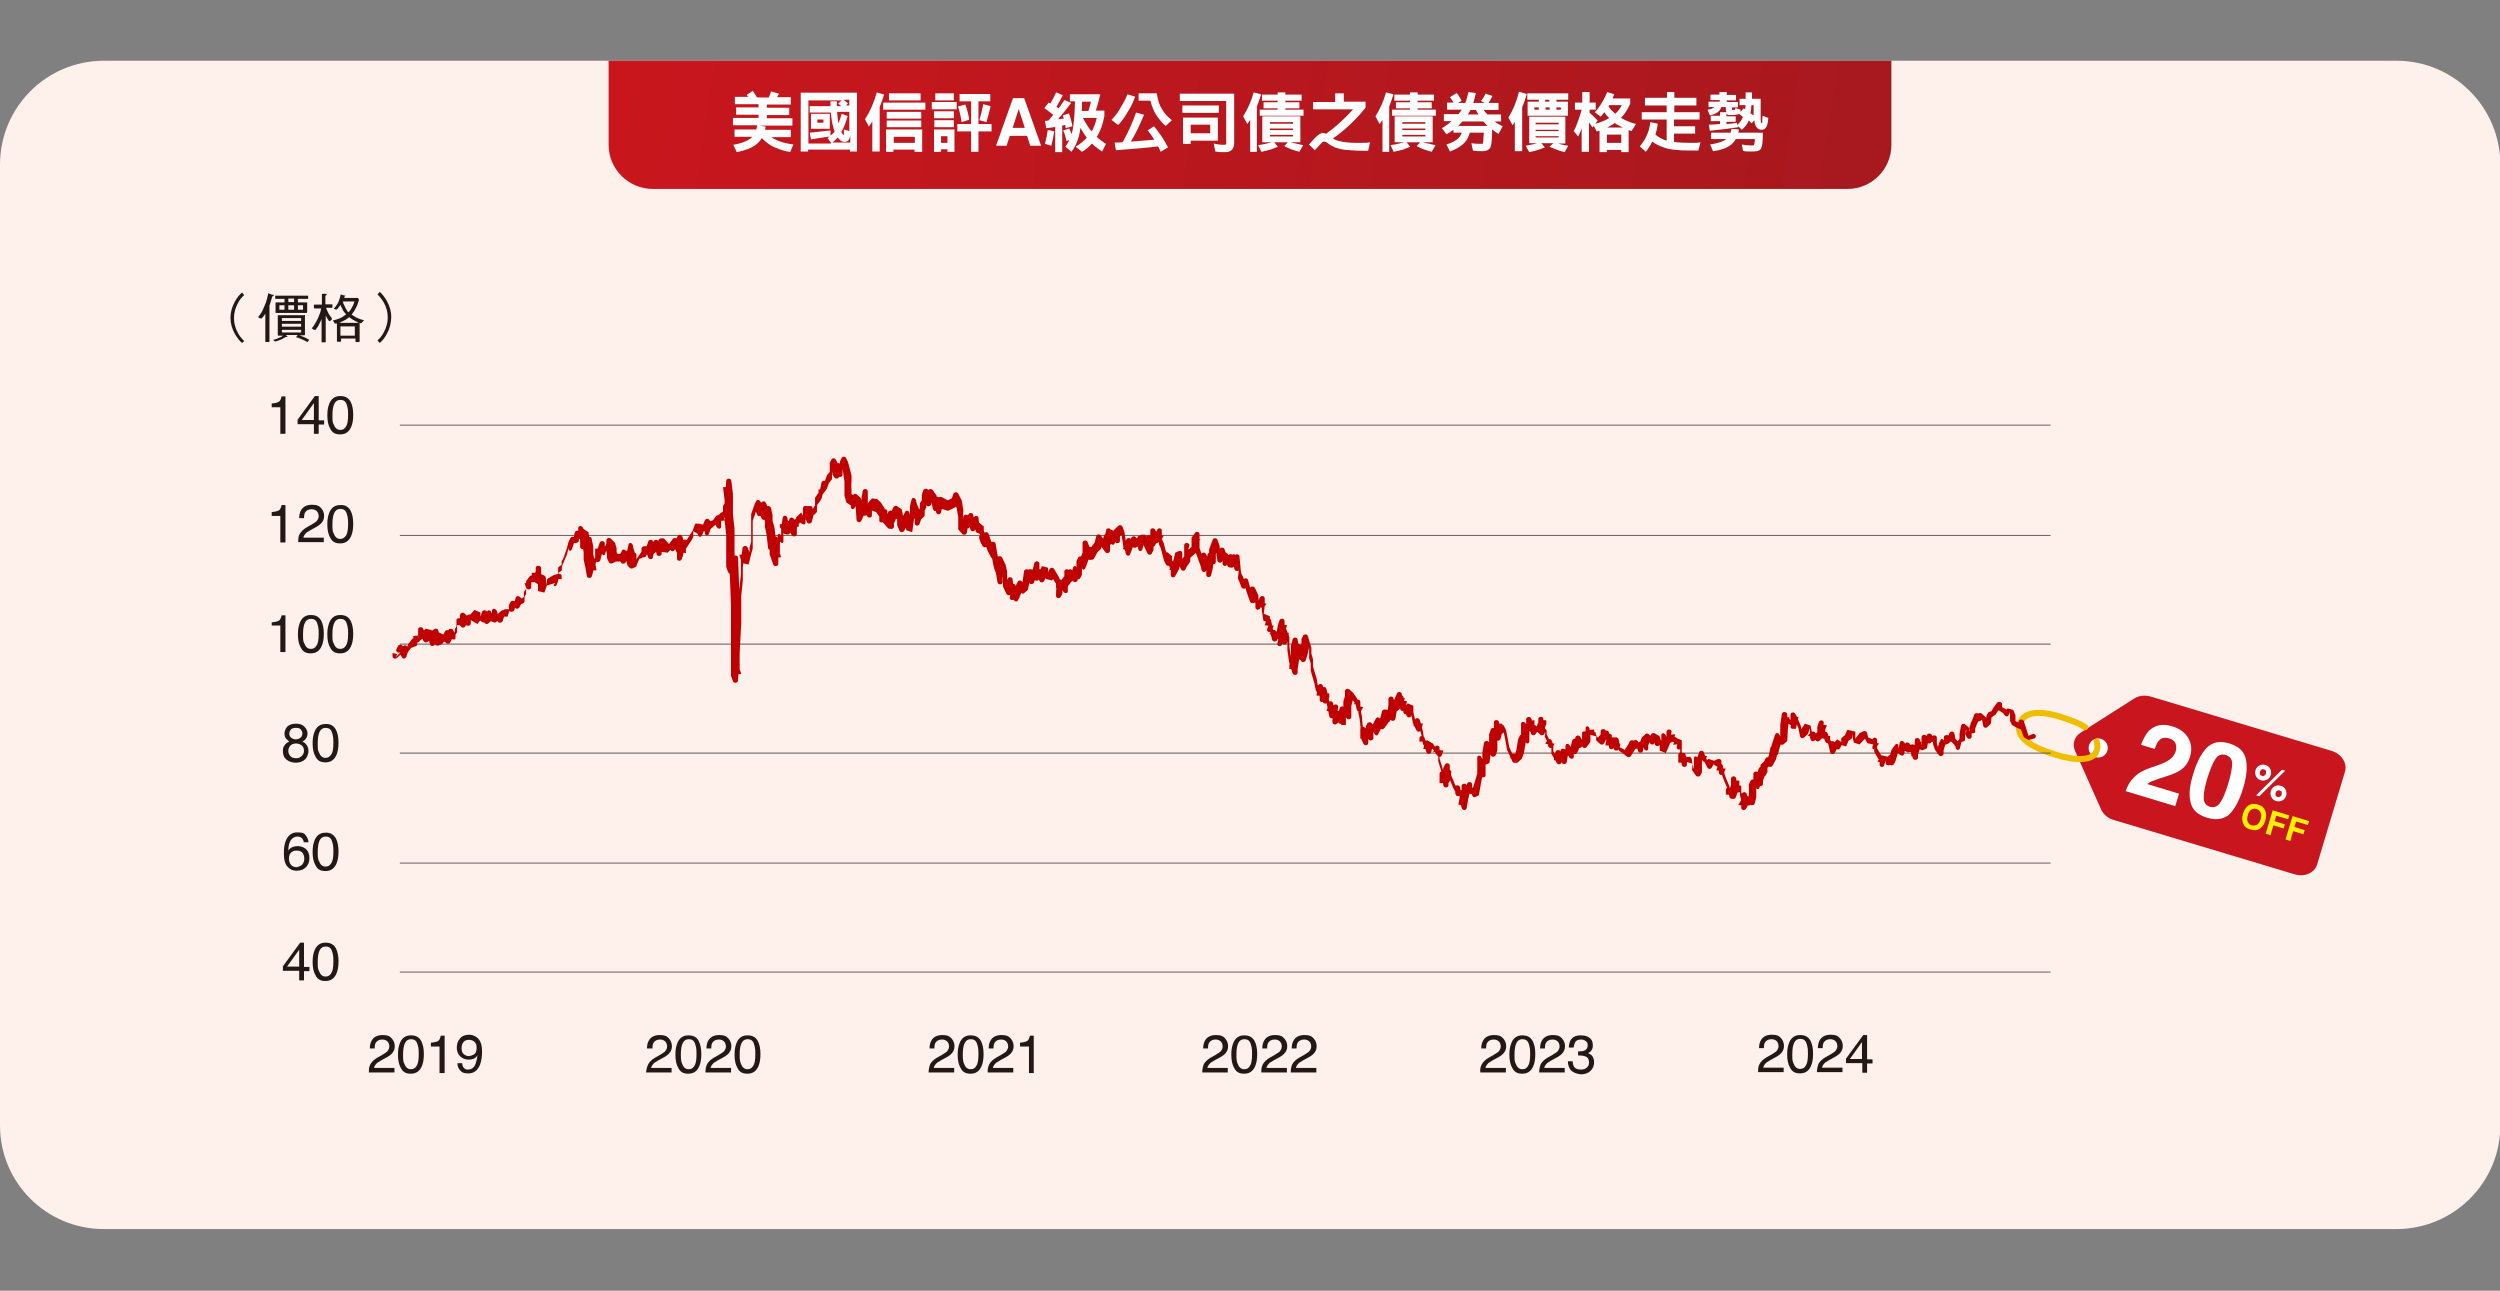 <?xml version="1.0" encoding="UTF-8"?>
<svg xmlns="http://www.w3.org/2000/svg" xmlns:xlink="http://www.w3.org/1999/xlink" version="1.1" viewBox="0 0 782.1 403.8">
  <rect x="0" y="0" width="782.1" height="403.8" fill="#808080" stroke="none"/>
  <defs>
    <style>
      .cls-1, .cls-2, .cls-3 {
        fill: none;
      }

      .cls-4 {
        fill: #fef0ea;
      }

      .cls-5 {
        fill: url(#_未命名漸層);
      }

      .cls-2 {
        stroke: #595757;
        stroke-width: .3px;
      }

      .cls-2, .cls-3 {
        stroke-linejoin: round;
      }

      .cls-6 {
        fill: #c00000;
      }

      .cls-7 {
        fill: #fff000;
      }

      .cls-3 {
        stroke: #f1bd00;
        stroke-linecap: round;
        stroke-width: 1.9px;
      }

      .cls-8 {
        fill: #231815;
      }

      .cls-9 {
        fill: #fff;
      }

      .cls-10 {
        fill: #c9151d;
      }

      .cls-11 {
        clip-path: url(#clippath);
      }
    </style>
    <linearGradient id="_未命名漸層" data-name="未命名漸層" x1="196.1" y1="11.4" x2="916.9" y2="-100" gradientTransform="translate(0 19.3) scale(1 -1)" gradientUnits="userSpaceOnUse">
      <stop offset="0" stop-color="#c9161d"/>
      <stop offset="1" stop-color="#8a1b20"/>
    </linearGradient>
    <clipPath id="clippath">
      <rect class="cls-1" x="122.8" y="133" width="517.5" height="172"/>
    </clipPath>
  </defs>
  <!-- Generator: Adobe Illustrator 28.6.0, SVG Export Plug-In . SVG Version: 1.2.0 Build 709)  -->
  <g>
    <g id="_圖層_1" data-name="圖層_1">
      <g id="_圖層_4">
        <g>
          <path class="cls-4" d="M749.7,384.5H32.5c-18,0-32.5-14.5-32.5-32.4V51.5C0,33.6,14.5,19,32.5,19h717.2c17.9,0,32.5,14.5,32.5,32.5v300.6c0,17.9-14.6,32.4-32.5,32.4Z"/>
          <path class="cls-5" d="M578,59.1H204.2c-7.6,0-13.8-6.2-13.8-13.8v-26.3h401.3v26.3c0,7.6-6.1,13.8-13.7,13.8h0Z"/>
          <g>
            <g>
              <path class="cls-8" d="M75.7,107.3c-.9-.8-1.6-1.8-2.2-2.8-.9-1.6-1.4-3.3-1.4-5.1s.5-3.5,1.4-5.1c.6-1.1,1.3-2,2.2-2.8l.7.8c-.8.7-1.5,1.6-2,2.6-.8,1.5-1.2,3-1.2,4.6s.4,3.1,1.2,4.6c.5,1,1.2,1.8,2,2.6,0,0-.7.6-.7.6Z"/>
              <path class="cls-8" d="M85.4,92.1s.2.2.2.3,0,.2-.2.3c-.2,0-.3,0-.3.3-.3,1.1-.6,2-.8,2.6v11.2s0,.2-.3.2h-.7c-.2,0-.3,0-.3-.2v-8.7c-.3.6-.7,1-1.1,1.5h-.4c-.2,0-.5-.2-.7-.3h0s0,0,0-.2c.6-.7,1.2-1.5,1.6-2.6.3-.6.5-1.2.8-1.9.2-.7.5-1.6.7-2.7v-.2l1.4.6v-.2ZM95.1,98.5c.2,0,.3,0,.3.2v6s0,.2-.3.2h-1.5c.6.2,1.2.4,1.6.6.6.3,1.1.5,1.5.8h0c-.3.5-.5.7-.5.7-.7-.4-1.4-.7-2.1-1-.6-.3-1.1-.4-1.5-.5,0,0,.2-.3.5-.7h-3.7l.5.4v.2h-.5c-.4.2-.8.5-1.2.7-.5.2-1.2.5-1.9.7h-.3c-.2-.2-.4-.3-.6-.5h0c.4,0,.7-.2.9-.2.5-.2,1-.4,1.4-.6.3,0,.5-.3.8-.5h-1.3c-.2,0-.3,0-.3-.2v-6s0-.2.3-.2h7.9,0ZM96.4,92.5v1h-3.2v1.1h2.6c.2,0,.3,0,.3.2v2.9s0,.2-.3.2h-9.3c-.2,0-.3,0-.3-.2v-2.9s0-.2.3-.2h2.5v-1.1h-2.9v-1h10.3ZM89,95.5h-1.6v1.4h1.6v-1.4ZM94.2,100.4v-.9h-6v.9h6ZM94.2,102.2v-.9h-6v.9h6ZM94.2,103.2h-6v.8h6v-.8ZM92,93.4h-1.8v1.1h1.8v-1.1ZM92,95.5h-1.8v1.4h1.8v-1.4ZM94.8,95.5h-1.6v1.4h1.6v-1.4Z"/>
              <path class="cls-8" d="M100.7,95.2v-3.1s0-.2.3-.2c.8,0,1.2,0,1.2.2s0,.2-.2.3c0,0-.2,0-.2.3v2.5h2s.2,0,.2.2v.6c0,.2,0,.3-.2.3h-1.8c.2.6.4,1,.6,1.4.2.5.6,1.1,1.2,1.8v.4c0,.2-.3.3-.5.5s0,0-.2,0h-.2c-.4-.5-.7-1.1-1-1.7h0v8.2s0,.2-.3.2h-.7c-.2,0-.3,0-.3-.2v-7.1c-.2.5-.4,1-.7,1.5-.3.7-.7,1.3-1.2,1.9h-.3c-.3,0-.5-.2-.7-.4h-.2c.6-.8,1.1-1.5,1.5-2.3.4-.7.7-1.4.9-2,.2-.4.4-1.1.6-2h-2.1s-.2,0-.2-.3v-.7s0-.2.2-.2h2.3,0ZM107.8,92.2l.2.2v.2s-.2,0-.2.2,0,.3-.2.4h4.4c.2.3.3.5.3.6-.3,1.1-.6,1.9-.9,2.4-.3.7-.7,1.3-1.1,1.8,0,0-.2.3-.3.4.4.3.9.6,1.4.9.6.3,1.3.6,2.2.8h.2v.2l-.6.6-.2.2h-.3c-.4,0-.9-.3-1.4-.6-.6-.3-1.2-.6-1.7-1l-.3-.3s-.2.2-.3.2c-.6.5-1.3.9-2,1.2-.3,0-.5.3-.8.4h6c.2,0,.3,0,.3.2v5.6s0,.2-.3.2h-.7c-.2,0-.3,0-.3-.2v-.9h-4.5v.8s0,.2-.3.2h-.7c-.2,0-.3,0-.3-.2v-5.5h-.5c-.2,0-.3,0-.3-.2s-.3-.4-.4-.6v-.2q0-.1,0,0c.5,0,1-.3,1.5-.4.9-.3,1.6-.7,2.2-1.2,0,0,.3-.2.4-.3l-.3-.3c-.5-.5-.8-1-1-1.6-.2-.3-.4-.7-.5-1.1,0,.2-.2.3-.3.5-.3.4-.5.7-.8,1h-.4c-.2,0-.4-.2-.6-.2s0,0,0,0t0,0c.4-.4.8-1,1.2-1.6.2-.4.4-.7.5-1.2.2-.4.3-1,.5-1.7h0l1.3.4v-.3ZM111,105v-2.9h-4.5v2.9h4.5ZM107.7,95.5c.2.6.6,1.2.9,1.7,0,.2.3.4.4.5,0,0,.2-.3.4-.4.4-.5.7-1.1,1-1.7.2-.3.3-.8.5-1.3h-3.6c0,.4.2.9.4,1.2Z"/>
              <path class="cls-8" d="M121,104.5c-.6,1.1-1.3,2-2.2,2.8l-.7-.8c.8-.7,1.5-1.6,2-2.6.8-1.5,1.2-3,1.2-4.6s-.4-3.1-1.2-4.6c-.6-1-1.2-1.8-2-2.6l.7-.8c.9.8,1.6,1.8,2.2,2.8.9,1.6,1.4,3.3,1.4,5.1s-.5,3.7-1.4,5.3Z"/>
            </g>
            <g>
              <g>
                <path class="cls-10" d="M733.6,241.4l-8.7,29c-.8,2.7-4,4.1-7.1,3.1l-56.6-17c-1.8-.5-3.2-1.8-3.9-3.3l-8.1-18.2c-1-2.2-.3-4.5,1.7-5.8l16.8-10.7c1.4-.9,3.3-1.1,5.1-.6l56.6,17c3.1.9,5,3.9,4.2,6.5Z"/>
                <circle class="cls-9" cx="656.4" cy="234" r="3"/>
                <path class="cls-3" d="M655.9,232c.4,1.4.3,2,0,2.9-.9,3.1-6.2,3.2-12.5,1.3s-13-4.9-11.6-9.6c1.5-5.1,8.8-3.9,15-1.6,2.5.9,3.9,1.4,5.5,2.5"/>
              </g>
              <g>
                <g>
                  <path class="cls-9" d="M680.6,232.6c-.3-.8-1-1.3-2-1.6-1.4-.4-2.4-.2-3.2.7-.5.5-.9,1.4-1.3,2.6l-4.3-1.3c.7-1.9,1.5-3.3,2.4-4.3,1.9-1.9,4.3-2.4,7.3-1.5,2.4.7,4.1,2,5.1,3.7,1,1.8,1.2,3.7.5,5.9-.5,1.7-1.4,3-2.8,4-.9.7-2.3,1.3-4.1,1.9l-2.2.7c-1.4.5-2.3.8-2.8,1s-1,.5-1.4.9l9.9,3-1.2,3.9-15.5-4.7c.5-1.6,1.3-3,2.4-4.1,1.1-1.3,3.1-2.5,5.9-3.4,2.5-.8,4.1-1.5,4.9-2,1.2-.7,2-1.7,2.4-2.8.3-.9.3-1.8,0-2.6h0Z"/>
                  <path class="cls-9" d="M690.4,255.8c-2.9-.9-4.6-2.5-5.1-4.8-.6-2.4-.3-5.4.9-9.1,1.1-3.7,2.6-6.4,4.3-8.1,1.8-1.7,4.1-2.1,7-1.2,2.9.9,4.6,2.5,5.1,4.9s.3,5.4-.9,9.2c-1.1,3.7-2.6,6.4-4.3,8.1-1.8,1.5-4.1,1.9-7,1h0ZM694.7,250.9c.8-1.2,1.6-3.2,2.4-5.8.8-2.7,1.2-4.8,1.2-6.2s-.7-2.3-2-2.7-2.4,0-3.2,1.2-1.6,3.1-2.5,5.9c-.8,2.6-1.2,4.6-1.2,6.2s.7,2.5,2,2.9,2.5-.2,3.3-1.5h0Z"/>
                </g>
                <path class="cls-9" d="M705.8,242.9c-.3-.6-.4-1.2-.2-1.9s.6-1.2,1.2-1.5c.6-.3,1.2-.4,1.9-.2s1.2.6,1.5,1.2c.3.6.4,1.2.2,1.9s-.6,1.2-1.2,1.5c-.6.3-1.2.4-1.9.2s-1.2-.6-1.5-1.2ZM706.8,249.1l-1-.3,8.1-8,1,.3-8.1,8ZM707,242.2c0,.3.3.4.6.5s.6.1.8-.1c.3-.1.4-.4.5-.6v-.8c0-.3-.4-.4-.6-.5-.3-.1-.6-.1-.8.1-.3.1-.4.4-.5.6v.8ZM710.4,247.5c.2-.7.6-1.2,1.2-1.5.6-.3,1.2-.4,1.9-.2s1.2.6,1.5,1.2c.3.6.4,1.2.2,1.9s-.6,1.2-1.2,1.5c-.6.3-1.2.4-1.9.2s-1.2-.6-1.5-1.2-.4-1.2-.2-1.9ZM711.9,248.8c0,.3.3.4.6.5s.6.1.8-.1c.3-.1.4-.4.5-.6v-.8c0-.3-.4-.4-.6-.5-.3-.1-.6-.1-.8.1-.3.1-.4.4-.5.6s0,.5,0,.8Z"/>
                <g>
                  <path class="cls-7" d="M704,259.5c-1-.3-1.8-.8-2.1-1.6-.5-.9-.6-2-.2-3.4.4-1.3,1.1-2.2,2-2.7.7-.4,1.6-.4,2.7-.1,1,.3,1.8.8,2.1,1.6.5.9.6,2,.2,3.4-.4,1.3-1.1,2.2-2,2.7-.7.4-1.6.4-2.7.1h0ZM706.1,258c.5-.3.9-.9,1.1-1.7.2-.8.3-1.5,0-2.1s-.6-.9-1.2-1.1c-.6-.2-1.2-.1-1.7.2s-.9.9-1.1,1.7c-.2.8-.3,1.5,0,2.1.2.6.6.9,1.2,1.1.6.2,1.2,0,1.7-.2h0Z"/>
                  <path class="cls-7" d="M715.8,256.3l-3.7-1.1-.5,1.7,3.2,1-.4,1.3-3.2-1-.9,3.1-1.5-.5,2.2-7.3,5.2,1.6-.4,1.2h0Z"/>
                  <path class="cls-7" d="M722,258.1l-3.7-1.1-.5,1.7,3.2,1-.4,1.3-3.2-1-.9,3.1-1.5-.5,2.2-7.3,5.2,1.6-.4,1.2h0Z"/>
                </g>
              </g>
            </g>
            <g>
              <line class="cls-2" x1="125.1" y1="133" x2="641.5" y2="133"/>
              <line class="cls-2" x1="125.1" y1="167.5" x2="641.5" y2="167.5"/>
              <line class="cls-2" x1="125.1" y1="201.5" x2="641.5" y2="201.5"/>
              <line class="cls-2" x1="125.1" y1="235.6" x2="641.5" y2="235.6"/>
              <line class="cls-2" x1="125.1" y1="270" x2="641.5" y2="270"/>
              <line class="cls-2" x1="125.1" y1="304.1" x2="641.5" y2="304.1"/>
            </g>
            <g>
              <path class="cls-8" d="M93.6,306.6v-2.9h-5.1v-1.4l5.4-7.4h1.2v7.6h1.7v1.3h-1.7v2.9h-1.5ZM93.6,302.4v-5.3l-3.8,5.3h3.8Z"/>
              <path class="cls-8" d="M105.1,296.7c.5,1,.8,2.3.8,4s-.2,2.9-.7,4c-.7,1.5-1.8,2.2-3.4,2.2s-2.5-.6-3.1-1.8c-.6-1-.9-2.4-.9-4.1s.2-2.5.5-3.4c.6-1.8,1.8-2.7,3.5-2.7s2.6.6,3.3,1.8ZM103.6,304.5c.5-.7.7-1.9.7-3.8s-.2-2.4-.5-3.3-1-1.3-1.9-1.3-1.5.4-1.9,1.2c-.4.8-.6,2-.6,3.6s0,2.2.4,2.9c.4,1.1,1.1,1.7,2,1.7s1.3-.3,1.8-1h0Z"/>
            </g>
            <g>
              <path class="cls-8" d="M95.7,261.4c.5.7.8,1.4.8,2.1h-1.5c0-.5-.2-.8-.4-1.1-.4-.5-.9-.7-1.6-.7s-1.5.4-2,1.1c-.5.8-.8,1.8-.8,3.3.3-.5.8-.9,1.3-1.1s1-.3,1.6-.3c1,0,1.8.3,2.6.9.7.6,1.1,1.6,1.1,2.8s-.3,2-1,2.8-1.7,1.2-3,1.2-2-.4-2.8-1.2c-.8-.8-1.2-2.2-1.2-4.2s.2-2.7.5-3.7c.7-1.9,1.9-2.9,3.7-2.9s2.2.3,2.7,1h0ZM94.6,270.4c.4-.5.6-1.1.6-1.8s-.2-1.2-.5-1.7-1-.8-1.9-.8-1.2.2-1.7.6-.7,1.1-.7,1.9.2,1.4.6,1.9,1,.8,1.8.8c.8-.2,1.4-.4,1.8-.9Z"/>
              <path class="cls-8" d="M105.1,262.3c.5,1,.8,2.3.8,4s-.2,2.9-.7,4c-.7,1.5-1.8,2.2-3.4,2.2s-2.5-.6-3.1-1.8c-.6-1-.9-2.4-.9-4.1s.2-2.5.5-3.4c.6-1.8,1.8-2.7,3.5-2.7,1.5-.1,2.6.6,3.3,1.8ZM103.6,270.1c.5-.7.7-1.9.7-3.8s-.2-2.4-.5-3.3-1-1.3-1.9-1.3-1.5.4-1.9,1.2c-.4.8-.6,2-.6,3.6s0,2.2.4,2.9c.4,1.1,1.1,1.7,2,1.7s1.3-.3,1.8-1h0Z"/>
            </g>
            <g>
              <path class="cls-8" d="M89.6,231.2c-.4-.4-.6-1-.6-1.7s.3-1.6.9-2.2c.6-.6,1.5-.9,2.7-.9s2,.3,2.6.9,1,1.3,1,2.1-.2,1.3-.6,1.8c-.2.3-.5.5-1,.8.5.2.9.5,1.1.8.5.5.8,1.3.8,2.1s-.3,1.9-1,2.6-1.7,1.1-2.9,1.1-2.1-.3-2.9-.9c-.8-.6-1.2-1.5-1.2-2.7s.2-1.3.5-1.8.8-.9,1.5-1.2c-.3-.3-.6-.5-.9-.8h0ZM94.4,236.5c.4-.4.7-.9.7-1.6s-.2-1.3-.7-1.7-1.1-.6-1.8-.6-1.3.2-1.7.6c-.4.4-.7,1-.7,1.7s.2,1.1.6,1.6,1,.7,1.9.7,1.2-.3,1.7-.7ZM94.1,230.7c.4-.4.5-.8.5-1.3s-.2-.8-.5-1.2-.9-.5-1.6-.5-1.2.2-1.5.5c-.3.4-.5.8-.5,1.3s.2,1,.6,1.3.9.5,1.4.5,1.2-.2,1.6-.6Z"/>
              <path class="cls-8" d="M105.1,228.3c.5,1,.8,2.3.8,4s-.2,2.9-.7,4c-.7,1.5-1.8,2.2-3.4,2.2s-2.5-.6-3.1-1.8c-.6-1-.9-2.4-.9-4.1s.2-2.5.5-3.4c.6-1.8,1.8-2.7,3.5-2.7,1.5-.1,2.6.5,3.3,1.8ZM103.6,236.1c.5-.7.7-1.9.7-3.8s-.2-2.4-.5-3.3c-.3-.9-1-1.3-1.9-1.3s-1.5.4-1.9,1.2-.6,2-.6,3.6,0,2.2.4,2.9c.4,1.1,1.1,1.7,2,1.7s1.3-.4,1.8-1h0Z"/>
            </g>
            <g>
              <path class="cls-8" d="M85,195.8v-1.1c1.1-.1,1.8-.3,2.2-.5s.7-.8.9-1.7h1.2v11.5h-1.6v-8.3h-2.7Z"/>
              <path class="cls-8" d="M100.5,194.2c.5,1,.8,2.3.8,4s-.2,2.9-.7,4c-.7,1.5-1.8,2.2-3.4,2.2s-2.5-.6-3.1-1.8c-.6-1-.9-2.4-.9-4.1s.2-2.5.5-3.4c.6-1.8,1.8-2.7,3.5-2.7s2.6.6,3.3,1.8ZM99,202c.5-.7.7-1.9.7-3.8s-.2-2.4-.5-3.3c-.3-.9-1-1.3-1.9-1.3s-1.5.4-1.9,1.2-.6,2-.6,3.6,0,2.2.4,2.9c.4,1.1,1.1,1.7,2,1.7s1.3-.3,1.8-1h0Z"/>
              <path class="cls-8" d="M109.7,194.2c.5,1,.8,2.3.8,4s-.2,2.9-.7,4c-.7,1.5-1.8,2.2-3.4,2.2s-2.5-.6-3.1-1.8c-.6-1-.9-2.4-.9-4.1s.2-2.5.5-3.4c.6-1.8,1.8-2.7,3.5-2.7s2.6.6,3.3,1.8ZM108.2,202c.5-.7.7-1.9.7-3.8s-.2-2.4-.5-3.3c-.3-.9-1-1.3-1.9-1.3s-1.5.4-1.9,1.2-.6,2-.6,3.6,0,2.2.4,2.9c.4,1.1,1.1,1.7,2,1.7s1.3-.3,1.8-1h0Z"/>
            </g>
            <g>
              <path class="cls-8" d="M85,161.3v-1.1c1.1-.1,1.8-.3,2.2-.5s.7-.8.9-1.7h1.2v11.7h-1.6v-8.3h-2.7Z"/>
              <path class="cls-8" d="M93.8,167c.4-.7,1.1-1.4,2.1-2l1.6-.9c.7-.4,1.2-.8,1.5-1,.4-.5.7-1,.7-1.6s-.2-1.2-.6-1.6c-.4-.4-1-.6-1.6-.6-1,0-1.7.4-2.1,1.1-.2.4-.3,1-.3,1.7h-1.5c0-1,.2-1.9.6-2.5.6-1.1,1.8-1.7,3.4-1.7s2.3.4,2.9,1.1c.6.7.9,1.5.9,2.4s-.3,1.7-1,2.4c-.4.4-1.1.9-2.1,1.4l-1.1.6c-.5.3-1,.6-1.3.8-.5.5-.9,1-1,1.6h6.4v1.4h-8c0-1,0-1.9.5-2.6h0Z"/>
              <path class="cls-8" d="M109.7,159.8c.5,1,.8,2.3.8,4s-.2,2.9-.7,4c-.7,1.5-1.8,2.2-3.4,2.2s-2.5-.6-3.1-1.8c-.6-1-.9-2.4-.9-4.1s.2-2.5.5-3.4c.6-1.8,1.8-2.7,3.5-2.7,1.5-.1,2.6.5,3.3,1.8ZM108.2,167.6c.5-.7.7-1.9.7-3.8s-.2-2.4-.5-3.3c-.3-.9-1-1.3-1.9-1.3s-1.5.4-1.9,1.2-.6,2-.6,3.6,0,2.2.4,2.9c.4,1.1,1.1,1.7,2,1.7s1.3-.4,1.8-1h0Z"/>
            </g>
            <g>
              <path class="cls-8" d="M85,127.3v-1.1c1.1,0,1.8-.3,2.2-.5s.7-.8.9-1.7h1.2v11.7h-1.6v-8.3h-2.7Z"/>
              <path class="cls-8" d="M98.2,135.6v-2.9h-5.1v-1.4l5.4-7.4h1.2v7.6h1.7v1.3h-1.7v2.9h-1.5ZM98.2,131.4v-5.3l-3.8,5.3h3.8Z"/>
              <path class="cls-8" d="M109.7,125.7c.5,1,.8,2.3.8,4s-.2,2.9-.7,4c-.7,1.5-1.8,2.2-3.4,2.2s-2.5-.6-3.1-1.8c-.6-1-.9-2.4-.9-4.1s.2-2.5.5-3.4c.6-1.8,1.8-2.7,3.5-2.7s2.6.6,3.3,1.8ZM108.2,133.5c.5-.7.7-1.9.7-3.8s-.2-2.4-.5-3.3-1-1.3-1.9-1.3-1.5.4-1.9,1.2c-.4.8-.6,2-.6,3.6s0,2.2.4,2.9c.4,1.1,1.1,1.7,2,1.7s1.3-.3,1.8-1h0Z"/>
            </g>
            <g>
              <path class="cls-8" d="M115.9,332.9c.4-.7,1.1-1.4,2.1-2l1.6-.9c.7-.4,1.2-.8,1.5-1,.4-.5.7-1,.7-1.6s-.2-1.2-.6-1.6-1-.6-1.6-.6c-1,0-1.7.4-2.1,1.1-.2.4-.3,1-.3,1.7h-1.5c0-1,.2-1.9.6-2.5.6-1.1,1.8-1.7,3.4-1.7s2.3.4,2.9,1.1.9,1.5.9,2.4-.3,1.7-1,2.4c-.4.4-1.1.9-2.1,1.4l-1.1.6c-.5.3-1,.6-1.3.8-.5.5-.9,1-1,1.6h6.4v1.4h-8c0-.9,0-1.8.5-2.6h0Z"/>
              <path class="cls-8" d="M131.8,325.7c.5,1,.8,2.3.8,4s-.2,2.9-.7,4c-.7,1.5-1.8,2.2-3.4,2.2s-2.5-.6-3.1-1.8c-.6-1-.9-2.4-.9-4.1s.2-2.5.5-3.4c.6-1.8,1.8-2.7,3.5-2.7s2.6.6,3.3,1.8h0ZM130.3,333.5c.5-.7.7-1.9.7-3.8s-.2-2.4-.5-3.3-1-1.3-1.9-1.3-1.5.4-1.9,1.2c-.4.8-.6,2-.6,3.6s0,2.2.4,2.9c.4,1.1,1.1,1.7,2,1.7s1.3-.3,1.8-1h0Z"/>
              <path class="cls-8" d="M134.8,327.3v-1.1c1.1-.1,1.8-.3,2.2-.5s.7-.8.9-1.7h1.2v11.7h-1.6v-8.3h-2.7,0Z"/>
              <path class="cls-8" d="M144.6,332.7c0,.8.4,1.4.9,1.7.3.2.6.2,1,.2.7,0,1.3-.3,1.8-.9s.8-1.8,1.1-3.6c-.3.5-.7.9-1.2,1.1s-1,.3-1.6.3c-1.1,0-2-.4-2.7-1.1s-1-1.6-1-2.7.3-2,1-2.8c.6-.8,1.6-1.2,2.9-1.2s2.9.8,3.5,2.3c.4.8.5,1.9.5,3.2s-.2,2.7-.6,3.8c-.7,1.8-1.9,2.8-3.6,2.8s-2-.3-2.6-.9-.9-1.4-.9-2.3h1.5ZM148.4,329.8c.5-.4.7-1.1.7-2s-.2-1.5-.7-1.9c-.4-.4-1-.6-1.7-.6s-1.3.2-1.7.7-.6,1.1-.6,1.9.2,1.4.6,1.8,1,.7,1.8.7c.6-.1,1.1-.3,1.6-.6h0Z"/>
            </g>
            <g>
              <path class="cls-8" d="M202.8,332.9c.4-.7,1.1-1.4,2.1-2l1.6-.9c.7-.4,1.2-.8,1.5-1,.4-.5.7-1,.7-1.6s-.2-1.2-.6-1.6c-.4-.4-1-.6-1.6-.6-1,0-1.7.4-2.1,1.1-.2.4-.3,1-.3,1.7h-1.7c0-1,.2-1.9.6-2.5.6-1.1,1.8-1.7,3.4-1.7s2.3.4,2.9,1.1c.6.7.9,1.5.9,2.4s-.3,1.7-1,2.4c-.4.4-1.1.9-2.1,1.4l-1.1.6c-.5.3-1,.6-1.3.8-.5.5-.9,1-1,1.6h6.4v1.4h-8c.1-.9.3-1.8.7-2.6h0Z"/>
              <path class="cls-8" d="M218.6,325.7c.5,1,.8,2.3.8,4s-.2,2.9-.7,4c-.7,1.5-1.8,2.2-3.4,2.2s-2.5-.6-3.1-1.8c-.6-1-.9-2.4-.9-4.1s.2-2.5.5-3.4c.6-1.8,1.8-2.7,3.5-2.7s2.7.6,3.3,1.8h0ZM217.2,333.5c.5-.7.7-1.9.7-3.8s-.2-2.4-.5-3.3-1-1.3-1.9-1.3-1.5.4-1.9,1.2c-.4.8-.6,2-.6,3.6s.1,2.2.4,2.9c.4,1.1,1.1,1.7,2,1.7s1.3-.3,1.8-1h0Z"/>
              <path class="cls-8" d="M221.2,332.9c.4-.7,1.1-1.4,2.1-2l1.6-.9c.7-.4,1.2-.8,1.5-1,.4-.5.7-1,.7-1.6s-.2-1.2-.6-1.6c-.4-.4-1-.6-1.6-.6-1,0-1.7.4-2.1,1.1-.2.4-.3,1-.3,1.7h-1.5c0-1,.2-1.9.6-2.5.6-1.1,1.8-1.7,3.4-1.7s2.3.4,2.9,1.1c.6.7.9,1.5.9,2.4s-.3,1.7-1,2.4c-.4.4-1.1.9-2.1,1.4l-1.1.6c-.5.3-1,.6-1.3.8-.5.5-.9,1-1,1.6h6.4v1.4h-8c0-.9.1-1.8.5-2.6h0Z"/>
              <path class="cls-8" d="M237.1,325.7c.5,1,.8,2.3.8,4s-.2,2.9-.7,4c-.7,1.5-1.8,2.2-3.4,2.2s-2.5-.6-3.1-1.8c-.6-1-.9-2.4-.9-4.1s.2-2.5.5-3.4c.6-1.8,1.8-2.7,3.5-2.7s2.6.6,3.3,1.8h0ZM235.6,333.5c.5-.7.7-1.9.7-3.8s-.2-2.4-.5-3.3-1-1.3-1.9-1.3-1.5.4-1.9,1.2c-.4.8-.6,2-.6,3.6s.1,2.2.4,2.9c.4,1.1,1.1,1.7,2,1.7s1.3-.3,1.8-1h0Z"/>
            </g>
            <g>
              <path class="cls-8" d="M291,332.9c.4-.7,1.1-1.4,2.1-2l1.6-.9c.7-.4,1.2-.8,1.5-1,.4-.5.7-1,.7-1.6s-.2-1.2-.6-1.6-1-.6-1.6-.6c-1,0-1.7.4-2.1,1.1-.2.4-.3,1-.3,1.7h-1.5c0-1,.2-1.9.6-2.5.6-1.1,1.8-1.7,3.4-1.7s2.3.4,2.9,1.1.9,1.5.9,2.4-.3,1.7-1,2.4c-.4.4-1.1.9-2.1,1.4l-1.1.6c-.5.3-1,.6-1.3.8-.5.5-.9,1-1,1.6h6.4v1.4h-8c0-.9.2-1.8.5-2.6h0Z"/>
              <path class="cls-8" d="M306.9,325.7c.5,1,.8,2.3.8,4s-.2,2.9-.7,4c-.7,1.5-1.8,2.2-3.4,2.2s-2.5-.6-3.1-1.8c-.6-1-.9-2.4-.9-4.1s.2-2.5.5-3.4c.6-1.8,1.8-2.7,3.5-2.7s2.6.6,3.3,1.8h0ZM305.4,333.5c.5-.7.7-1.9.7-3.8s-.2-2.4-.5-3.3-1-1.3-1.9-1.3-1.5.4-1.9,1.2c-.4.8-.6,2-.6,3.6s.1,2.2.4,2.9c.4,1.1,1.1,1.7,2,1.7s1.4-.3,1.8-1h0Z"/>
              <path class="cls-8" d="M309.5,332.9c.4-.7,1.1-1.4,2.1-2l1.6-.9c.7-.4,1.2-.8,1.5-1,.4-.5.7-1,.7-1.6s-.2-1.2-.6-1.6-1-.6-1.6-.6c-1,0-1.7.4-2.1,1.1-.2.4-.3,1-.3,1.7h-1.5c0-1,.2-1.9.6-2.5.6-1.1,1.8-1.7,3.4-1.7s2.3.4,2.9,1.1.9,1.5.9,2.4-.3,1.7-1,2.4c-.4.4-1.1.9-2.1,1.4l-1.1.6c-.5.3-1,.6-1.3.8-.5.5-.9,1-1,1.6h6.4v1.4h-8c-.1-.9.1-1.8.5-2.6h0Z"/>
              <path class="cls-8" d="M319.1,327.3v-1.1c1.1-.1,1.8-.3,2.2-.5.4-.2.7-.8.9-1.7h1.2v11.7h-1.5v-8.3h-2.8Z"/>
            </g>
            <g>
              <path class="cls-8" d="M376.6,332.9c.4-.7,1.1-1.4,2.1-2l1.6-.9c.7-.4,1.2-.8,1.5-1,.4-.5.7-1,.7-1.6s-.2-1.2-.6-1.6-1-.6-1.6-.6c-1,0-1.7.4-2.1,1.1-.2.4-.3,1-.3,1.7h-1.5c0-1,.2-1.9.6-2.5.6-1.1,1.8-1.7,3.4-1.7s2.3.4,2.9,1.1.9,1.5.9,2.4-.3,1.7-1,2.4c-.4.4-1.1.9-2.1,1.4l-1.1.6c-.5.3-1,.6-1.3.8-.5.5-.9,1-1,1.6h6.4v1.4h-8c0-.9.2-1.8.5-2.6h0Z"/>
              <path class="cls-8" d="M392.5,325.7c.5,1,.8,2.3.8,4s-.2,2.9-.7,4c-.7,1.5-1.8,2.2-3.4,2.2s-2.5-.6-3.1-1.8c-.6-1-.9-2.4-.9-4.1s.2-2.5.5-3.4c.6-1.8,1.8-2.7,3.5-2.7s2.6.6,3.3,1.8h0ZM391,333.5c.5-.7.7-1.9.7-3.8s-.2-2.4-.5-3.3-1-1.3-1.9-1.3-1.5.4-1.9,1.2c-.4.8-.6,2-.6,3.6s.1,2.2.4,2.9c.4,1.1,1.1,1.7,2,1.7s1.4-.3,1.8-1h0Z"/>
              <path class="cls-8" d="M395.1,332.9c.4-.7,1.1-1.4,2.1-2l1.6-.9c.7-.4,1.2-.8,1.5-1,.4-.5.7-1,.7-1.6s-.2-1.2-.6-1.6-1-.6-1.6-.6c-1,0-1.7.4-2.1,1.1-.2.4-.3,1-.3,1.7h-1.5c0-1,.2-1.9.6-2.5.6-1.1,1.8-1.7,3.4-1.7s2.3.4,2.9,1.1.9,1.5.9,2.4-.3,1.7-1,2.4c-.4.4-1.1.9-2.1,1.4l-1.1.6c-.5.3-1,.6-1.3.8-.5.5-.9,1-1,1.6h6.4v1.4h-8c-.1-.9.1-1.8.5-2.6h0Z"/>
              <path class="cls-8" d="M404.3,332.9c.4-.7,1.1-1.4,2.1-2l1.6-.9c.7-.4,1.2-.8,1.5-1,.4-.5.7-1,.7-1.6s-.2-1.2-.6-1.6-1-.6-1.6-.6c-1,0-1.7.4-2.1,1.1-.2.4-.3,1-.3,1.7h-1.5c0-1,.2-1.9.6-2.5.6-1.1,1.8-1.7,3.4-1.7s2.3.4,2.9,1.1.9,1.5.9,2.4-.3,1.7-1,2.4c-.4.4-1.1.9-2.1,1.4l-1.1.6c-.5.3-1,.6-1.3.8-.5.5-.9,1-1,1.6h6.4v1.4h-8c0-.9.1-1.8.5-2.6h0Z"/>
            </g>
            <g>
              <path class="cls-8" d="M463.6,332.9c.4-.7,1.1-1.4,2.1-2l1.6-.9c.7-.4,1.2-.8,1.5-1,.4-.5.7-1,.7-1.6s-.2-1.2-.6-1.6-1-.6-1.6-.6c-1,0-1.7.4-2.1,1.1-.2.4-.3,1-.3,1.7h-1.5c0-1,.2-1.9.6-2.5.6-1.1,1.8-1.7,3.4-1.7s2.3.4,2.9,1.1.9,1.5.9,2.4-.3,1.7-1,2.4c-.4.4-1.1.9-2.1,1.4l-1.1.6c-.5.3-1,.6-1.3.8-.5.5-.9,1-1,1.6h6.4v1.4h-8c-.1-.9,0-1.8.5-2.6h0Z"/>
              <path class="cls-8" d="M479.5,325.7c.5,1,.8,2.3.8,4s-.2,2.9-.7,4c-.7,1.5-1.8,2.2-3.4,2.2s-2.5-.6-3.1-1.8c-.6-1-.9-2.4-.9-4.1s.2-2.5.5-3.4c.6-1.8,1.8-2.7,3.5-2.7s2.6.6,3.3,1.8h0ZM478,333.5c.5-.7.7-1.9.7-3.8s-.2-2.4-.5-3.3-1-1.3-1.9-1.3-1.5.4-1.9,1.2c-.4.8-.6,2-.6,3.6s0,2.2.4,2.9c.4,1.1,1.1,1.7,2,1.7s1.4-.3,1.8-1h0Z"/>
              <path class="cls-8" d="M482,332.9c.4-.7,1.1-1.4,2.1-2l1.6-.9c.7-.4,1.2-.8,1.5-1,.4-.5.7-1,.7-1.6s-.2-1.2-.6-1.6-1-.6-1.6-.6c-1,0-1.7.4-2.1,1.1-.2.4-.3,1-.3,1.7h-1.5c0-1,.2-1.9.6-2.5.6-1.1,1.8-1.7,3.4-1.7s2.3.4,2.9,1.1.9,1.5.9,2.4-.3,1.7-1,2.4c-.4.4-1.1.9-2.1,1.4l-1.1.6c-.5.3-1,.6-1.3.8-.5.5-.9,1-1,1.6h6.4v1.4h-8c0-.9.2-1.8.5-2.6h0Z"/>
              <path class="cls-8" d="M491.4,334.8c-.6-.8-.9-1.7-.9-2.8h1.5c0,.8.2,1.3.4,1.7.4.6,1.1.9,2.1.9s1.4-.2,1.9-.6.7-.9.7-1.6-.2-1.4-.7-1.7c-.5-.3-1.2-.5-2.1-.5h-.6v-1.3h.7c.6,0,1-.1,1.4-.3.6-.3.9-.9.9-1.6s-.2-1-.6-1.3-.9-.5-1.4-.5c-1,0-1.7.3-2,1-.2.4-.3.9-.4,1.5h-1.5c0-.9.2-1.6.5-2.2.6-1.1,1.7-1.6,3.2-1.6s2.1.3,2.8.8,1,1.3,1,2.3-.2,1.3-.6,1.8c-.2.3-.6.5-.9.7.6.2,1.1.5,1.4,1s.5,1.1.5,1.8c0,1.1-.4,2-1.1,2.7s-1.8,1.1-3.1,1.1c-1.4-.2-2.4-.6-3.1-1.3h0Z"/>
            </g>
            <g>
              <path class="cls-8" d="M550.5,332.8c.4-.7,1.1-1.4,2.1-2l1.6-.9c.7-.4,1.2-.8,1.5-1,.4-.5.7-1,.7-1.6s-.2-1.2-.6-1.6c-.4-.4-1-.6-1.6-.6-1,0-1.7.4-2.1,1.1-.2.4-.3,1-.3,1.7h-1.5c0-1,.2-1.9.6-2.5.6-1.1,1.8-1.7,3.4-1.7s2.3.4,2.9,1.1c.6.7.9,1.5.9,2.4s-.3,1.7-1,2.4c-.4.4-1.1.9-2.1,1.4l-1.1.6c-.5.3-1,.6-1.3.8-.5.5-.9,1-1,1.6h6.4v1.4h-8c0-.9,0-1.8.5-2.6h0Z"/>
              <path class="cls-8" d="M566.4,325.6c.5,1,.8,2.3.8,4s-.2,2.9-.7,4c-.7,1.5-1.8,2.2-3.4,2.2s-2.5-.6-3.1-1.8c-.6-1-.9-2.4-.9-4.1s.2-2.5.5-3.4c.6-1.8,1.8-2.7,3.5-2.7s2.6.6,3.3,1.8h0ZM564.9,333.4c.5-.7.7-1.9.7-3.8s-.2-2.4-.5-3.3-1-1.3-1.9-1.3-1.5.4-1.9,1.2c-.4.8-.6,2-.6,3.6s0,2.2.4,2.9c.4,1.1,1.1,1.7,2,1.7s1.4-.3,1.8-1h0Z"/>
              <path class="cls-8" d="M568.9,332.8c.4-.7,1.1-1.4,2.1-2l1.6-.9c.7-.4,1.2-.8,1.5-1,.4-.5.7-1,.7-1.6s-.2-1.2-.6-1.6c-.4-.4-1-.6-1.6-.6-1,0-1.7.4-2.1,1.1-.2.4-.3,1-.3,1.7h-1.5c0-1,.2-1.9.6-2.5.6-1.1,1.8-1.7,3.4-1.7s2.3.4,2.9,1.1c.6.7.9,1.5.9,2.4s-.3,1.7-1,2.4c-.4.4-1.1.9-2.1,1.4l-1.1.6c-.5.3-1,.6-1.3.8-.5.5-.9,1-1,1.6h6.4v1.4h-8c0-.9.2-1.8.5-2.6h0Z"/>
              <path class="cls-8" d="M582.6,335.5v-2.9h-5.1v-1.4l5.4-7.4h1.2v7.6h1.7v1.3h-1.7v2.9h-1.5ZM582.5,331.3v-5.3l-3.8,5.3h3.8Z"/>
            </g>
            <g class="cls-11">
              <path class="cls-6" d="M123.8,205.6l.5-1-1.5-.3v1c0,.7.9,1,1.4.5l1.1-1,.6,1.1c.4.3,1,0,1.2-.4l.5-1.5,1-1.3,1.8-.7.4-3.2-1.6.2.5,1.5c.2.5.9.7,1.3.3l1.1-1c.5,1.2,1.1,1.3,1.5,1.1l1.6-1-1.2-.4.5,2c.2.9,1.6.7,1.6-.2v-1,1.3c.3.4.8.5,1.2.3l1.1-.5.9-1.3-1.1.3,1.1.5c.5.2,1.2-.1,1.2-.7v-1l-1.6.2.5,1.5c.2.6,1.2.7,1.5,0l.5-1c.8.4,1.1,0,1.1-.3v-1c.5-.8.5-.9.5-1v-2c.9,0,1.1-.2,1.1-.5v-1l-1.4.5,1.6,1.5c.4.4,1,.3,1.3-.2l.5-1-1.1.3,1.1.5c.5.2,1.2-.1,1.2-.7v-2,1l2.1,1.2,1.5-2-1.3.3,1.1,1c.4.4,1,.3,1.3-.2l.5-1h-1.5l.5,1.4c.2.5.9.7,1.3.3l1.1-1,.2-1.5h-1.6v1.5l2.4.8,1.6-1.2-1.3-.2.5,1c.3.6,1.2.5,1.5,0l.5-1.5h1.1l.5-1.7c.9.4,1.4.1,1.6-.3l.5-2-1.3.3,1.1,1c.4.4,1,.3,1.3-.2l.5-1c1-.3,1.1-.6,1.1-.8v-1.5c.5-.8.5-.9.5-1v-2l.9-1.1-1.4-.2.5,1.5c.3.8,1.6.6,1.6-.2v-1.5l1.6-1.8v-1.2h-1.5c0,.1.5,2.6.5,2.6l1.5,1v2.1c.1,0,2,.5,2,.5l.8-2.2,1.2-.4,1.4-.4c-1.1,1.1.2,1.3.5.5l.5-1.5v-2.2c1-.6,1.1-.8,1.1-1v-1l1.6-3.8.5-2.1c-.2,1.2.8,1.2,1,.6l.5-1.5.5-2.1-1.3.3,1.1,1c.5.5,1.4.1,1.4-.5v-2.5l-1.5.3.5,1,1.4.8v2.5c.2.7,1.3.9,1.6.2l.5-1-1.5-.2.5,2.5v2.4l.5,2.2.5,2.9c.1.8,1.4.8,1.6,0l.5-2,.5-1.4.5-1.5v-1.2l1.1-2.3-1.6-.2v3.5c0,.9,1.3,1,1.6.2l.5-2c.6.6.9.4,1,0l.5-1.5v-1.2l-1.3.5,1.1,1,.3,1.2v1.3l.6,1.3c.2.4.7.5,1.1.3l1.1-.5c1,0,1.3,0,1.4-.3l.5-1h-1.4l1.1,1.6c.3.5,1.1.4,1.4,0l.5-1,.6-2.7h-1.6c0-.1,0,.9,0,.9l.6,1.7.5,1.9c.2.9,1.6.7,1.6-.2v-1.5l-1.6.2.5,2c.1.5.7.7,1.1.5l1.1-.5,1-2.5c.9-.1,1.1-.4,1.1-.7v-1l-1.2.7,1.1.5c.4.2.9,0,1.1-.3l.5-1,.6-1.6h-1.5l1.1,3c.3.7,1.4.7,1.5-.1l.5-3h-1.6c0-.1,0,1.4,0,1.4,0,.7.9,1,1.4.5l1.1-1,.7-1.2-1.5-.2.5,2.5c.2.9,1.6.8,1.6-.1v-2.5l-1.5.4,1.1,1.5,2.3.3,1.7-1.8h-1.4l.5.9c.3.6,1.1.6,1.4,0l1.1-2-1.5-.2.5,2,.6,1.2v1.7c0,.9,1.2,1,1.5.2l.5-1.5v-2.2l-1.5.3.5,1c.3.6,1.1.6,1.4,0l.5-1,1.6-2.4.6-1.1v-1.8l1.4.8c.1,1.2,1,1.1,1.3.5l1.1-2.5-1.3.3,1.1,1c-.2,1.3,1,1.5,1.3.7l.5-1.5,1.6-1.4c.4,1.7,1.7,1.5,1.7.7v-2c1-.6,1.1-.8,1.1-1v-1.5l1.1-7.9h-1.6l.5,4v6.4l.5,4.6v9.9l.6,1.7c.3.7,1.4.7,1.5,0l.5-2.5h-1.6c0-.1.5,12.9.5,12.9v22l.6,1.7c.3.8,1.5.6,1.6-.2l.5-8.5.5-9.5v-8.5l.5-4.9v-4.1l.5-3.9h-1.6c0,.1.5,1.6.5,1.6l.6,1.1,1.8.4.8-3.2.5-1.8v-8.7l1-2.8.6,1.3h1.6v-2l-1.5.3,1.1,2.5c.3.6,1.1.6,1.5,0l.5-1-1.5-.2.5,2v1.8l.5,2.2.5,4.4c0,.7,1.2.9,1.5.3l.5-1-1.5-.3v3l1.1,3.2c.3.8,1.6.6,1.6-.2v-2.5c.5-.8.5-.9.5-1v-3.5c.7.8,1.1.4,1.1,0v-2.5l.5-2.9h-1.6c0-.1,0,.9,0,.9l1.2,1.9c.3.5,1.1.4,1.4,0l.5-1-1.5-.3v1c0,.9,1.3,1,1.6.2l.5-2-1.5.2.5,1,1.1,1.6c.4.6,1.5.3,1.5-.4v-2l1-1.7c1.1,1,1.7.7,1.7.2v-2.5h-1.6v1c0,.8,1.1,1,1.5.3l.5-1c-.4.8-.4.9-.4,1l.5,1c.3.6,1.3.5,1.5-.2l.5-2c1-.8,1.1-1,1.1-1.2v-2l.9-1.1.6-1.1.6-2.7h-1.6c0-.1,0,.9,0,.9,0,.7,1,1,1.5.4l1.1-1.5.6-1.7,1-1.3v-1.9c.1,0,.1-1,.1-1v1.3l.6,1c.4.7,1.5.5,1.5-.3v-1.5l-1.4.5,1.1,1c.5.5,1.4.1,1.4-.5v-2l.6,4.2v4.3l.6,2.2,1.5,1c-.4,1.2.8,1.4,1.1.6l.5-1.5-1.3.3,1.1,1,.3,4.1c.1.8,1.2.9,1.5.2l1.1-2.5v-1.8l.6-2.9h-1.6c0-.1,0,4.9,0,4.9,0,.6.6.9,1.2.7l1.1-.5-1.1-.3.5,1c.4.7,1.5.5,1.5-.3v-1.5l1.3.5,1,1.4v1.1c-.1.6.5.9,1,.7l1.1-.5-1.2-.7v1l1.8,2c.5.5,1.4.1,1.4-.5v-2l-1.6.2.5,2c.2.9,1.6.7,1.6-.2v-1l1-2.2-1.1.4,1.1.5v2c.1,0,.7,1.6.7,1.6.2.6,1.2.7,1.5,0l1.1-2,.5-1-1.5-.3v1l.6,2.2,1.8.6.8-5.8.5-1.8-1.6-.2v1l1.1,2.8v1.2c0,.9,1.2,1,1.5.2l.5-1.5c1-.8,1.1-1,1.1-1.2v-1.5c.5-.8.5-.9.5-1v-1.5l.5-1.3h-1.5l.5,1.1.5,1c.3.6,1.3.5,1.5-.2l.5-2-1.4.2,1.1,1.5.4,1.8c.2.7,1.2.8,1.5.2l.5-1-1.5-.2.5,2c.2.8,1.3.8,1.5,0l.5-2-1.1.5,1.1.5,1.7.5,2.3-1.1.8-1.9h-1.5l1.1,2.1.5,2.8v3.9l1.3,1.5c.5.4,1.2.2,1.4-.4l.5-3-1.5.2.5,1c.3.5,1,.6,1.4,0l1.1-1.5-1.4-.3.5,2.5c.1.7,1.1.8,1.4.3l1.1-1.5h-1.4l.5.9c0,.9,0,1.2.4,1.3l1.1.5c-.4.9-.4,1-.4,1.1l.5,1.5.6,1.1c.3.6,1.2.5,1.5,0l.5-1.5h-1.5l1.1,3,1.1,2.1c.4.7,1.5.5,1.5-.3v-2h-1.6c0,.1.5,3.1.5,3.1l.5,2.5.6,1.6.5,2.9c.2.9,1.6.8,1.6-.1v-5.5l-1.5.3,1.1,2,.5,1.8v2.8l1.1,2.3c.4.7,1.5.5,1.5-.3v-1.5l-.5,3.1c.1.8,1.4.9,1.6,0l.5-2h-1.5l.5,1.6c0,1.6,1.1,1.8,1.5,1.1l.5-1,.6-1.6c-.2.6.5.7.9.3l1.1-1,.8-3.9h-1.6c0-.1,0,.9,0,.9l1.9.8.8-1.8h-1.6v1.5c0,.9,1.3,1,1.6.2l.5-1.5-1.1.4,1.1.5c.5.2,1.2-.1,1.2-.7v-1l.5-1.8h-1.5l.5,2,.5,1.6c.2.6,1.2.7,1.5,0l.5-1v-1.3,1.7c.1,0,1.9.5,1.9.5l1.2-1.4h-1.4l1.6,2.6v1.6c-.1,0-.1,2-.1,2,0,.8,1.1,1,1.5.3l.5-1v-2.3l-1.1.7,1.1.5c.6,1.4,1.7,1.1,1.7.3v-1.5l.9-1.1v-1.9c.1,0-1.4.3-1.4.3l.5,1c.3.6,1.1.6,1.4,0l.5-1-1.3.2,1.1,1c.4.4,1.2.2,1.3-.3l.5-2-1.5.2.5,1c.3.6,1.1.6,1.4,0l.5-1v-2.3c0,.9.9.9,1.1.2l1.1-3v-3.2l-1.5.2,1.1,3c.2.6,1.2.7,1.5,0l.5-1-1.5-.3v1c0,.8,1.1,1,1.5.3l1.1-2c1-.9,1.1-1,1.1-1.2l.5-2-1.4.2,1.1,1.5,1.1,1.5c.4.6,1.5.3,1.5-.4v-2.5l-1.1-1v1c0,.9,1.4,1,1.6.1l.5-2.5h-1.5l.5,1.6c0,1.6,1.3,1.8,1.5.9l.5-2-1.6-.2v1l1.5,1.2c.5.2,1.2-.1,1.2-.7v-1.5l1.4-1-1.3-.3.5,1.5.5,3.4.6,1.2c0,1.5,1.2,1.7,1.5.9l1.1-3-1.1.4,1.1.5c.4.2.9,0,1.1-.3l.5-1-1.3.2,1.1,1c-.2,1.4,1.1,1.5,1.3.7l.5-2c-.5,1.1.6,1.4,1,.7l.5-1-1.5-.3v1.5l1.1,2.3c.3.6,1.1.6,1.4,0l.5-1v-2.8l-1.4.3.5,1c.3.6,1.1.6,1.4,0l.5-1v-2.3l-1.4.3.5,1c0,1.3.8,1.7,1.3,1.2l1.1-1,.7-1.2-1.5-.3v3l.6,1.3,1,3.8.6,1.2c.4.7,1.5.5,1.5-.3v-1.5l-1.2.7,1.1.5c-.4.9-.4,1.1-.4,1.2l.5,1v1.7c0,.8,1.1,1,1.4.3l1.1-2,.6-2.2v-1.2l-.5,2,.6,1.3c.3.6,1.1.6,1.4,0l.5-1,1-1.4v-3.9c.1,0-1.5,0-1.5,0v1.5l1.5,1.2,2.1-1.8v-2.9c.1,0,1.1-1.1,1.1-1.1l-1.5-.4v4.5l.6,1.7,1.1,3c0,1.6,1.1,1.8,1.5,1.1l.5-1v-2.8l-1.5.3,1.1,2v2.7c0,.9,1.3,1,1.5.2l.5-2,.5-3.1-1.5.2.5,1c.4.7,1.5.5,1.5-.3v-2.5l1-2.8h-1.5l.5,1.5.5,3.4c.1.7,1.2.9,1.5.2l1.1-2h-1.5l.5,1.4v1.3c0,.9,1.2,1,1.5.2l.5-1.5h-1.5l1.1,2.1c.3.6,1.2.5,1.5,0l.5-1.5-1.6-.2v1.5c0,.7,1,1,1.5.4l1.1-1.5-1.4-.3.5,2.5c.2.9,1.6.8,1.6-.1v-1.5l-.5,4.6.6,1.3.5,1.4c.2.4.7.6,1.1.4l1.1-.5-1.1-.5.5,2,1.1,3.1c.3.8,1.6.6,1.6-.2v-1l.5-1.3h-1.5l1.1,2.1v2.2c0,.9,1.2,1,1.5.2l.5-1.5-1.6-.2v1l1.9.8,1.2-1.4-1.5-.3v2.5l.5,3.1,1.9.6-.8,2.2c0,.9,1.3,1,1.6.2l.5-1.5h-1.5l.5,2.4.5,2c.2.7,1.2.8,1.5.2l.5-1-1.1.3,1.1.5-.4,1.3c0,.8,1.1,1,1.5.3l.5-1,.6-3.7.5-1.4-1.6-.2v5.5c0,.9,1.3,1,1.6.2l.5-2v-1.2l-1.5.3,1.1,2.5v2.7l.5,3.6,1.1,3.6c.3.8,1.6.7,1.6-.2v-1l.5-3.4v-2.6l.5-1.8h-1.6l.5,3.4.6,1.2c.4.7,1.5.5,1.5-.3v-2.5h-1.6v1.5l.6,1.7c.2.7,1.3.7,1.5,0l.5-1.5.6-2.6v-1.1,4.5l.5,1.7v2.3l1.1,3.7.5,2.4,1.2,1.8v1.1c-.1.9,1.3,1,1.5.1l.5-3h-1.6c0-.1,0,1.9,0,1.9l.6,1.7c.2.7,1.3.7,1.5,0l.5-1.5v-1.2l-1.5.2.5,2,.5,2.5.5,2.5c.2.8,1.3.8,1.5,0l.5-1.5v-1.2h-1.5c0,.1.5,3.1.5,3.1v1.4c0,.7.8,1,1.4.5l1.1-1,.2-3h-1.6c0,.1.5,2.6.5,2.6l1.8.6-.8,1.2h1.6v-2.5l.5-1.3-1.4.2,1.1,1.5c.4.6,1.5.3,1.5-.4v-3.5l.5-1.8v-1.7l-1.3.5,1.1,1,1,1.4.4,1.8c.2.7,1.2.8,1.5.2l.5-1-1.5-.3v2l.5,2.6.5,5.9.6,1.3c.4.7,1.5.5,1.5-.3v-3l-1.4.5,1.6,1.5c.5.5,1.4.1,1.4-.5v-2c.5,1.4,1.2,1.4,1.5.8l.5-1,.5-1,.5-1h-1.4l.5,1c.3.5,1,.6,1.4,0l1.1-1.5.6-2.2-1.6-.2v1.5c0,.9,1.3,1,1.6.2l.5-1.5-1.3.3,1.1,1c.5.4,1.2.2,1.4-.4l.5-3v-2.1l-1.6.2.5,2c.2.6.9.8,1.3.3l1.1-1,1.2-2.8-1.5-.3v3.5c0,.9,1.4,1,1.6.1l.5-2.5h-1.6l.5,3.5c.1.8,1.3.9,1.5.1l.5-1.5-1.6-.2v1l.6,1.7c.3.7,1.3.7,1.5,0l.5-2-.5,1.8.5,2.6.6,1.2.5,1c.3.6,1.3.5,1.5-.2l.5-2h-1.5l.5,1.6.5,1.9.5,2.9c.2.9,1.6.8,1.6-.1v-1l-1.6.2,1.1,3.5c.2.7,1.3.7,1.5,0l.5-2-1.1.5,1.1.5.8,1.2c.8,1.5,1.7,1.5,2,.8l.5-1.5-1.6-.2v3.5l1.1,3.7.5,3.9c.1.9,1.6.8,1.6,0v-3l-1.6.2.5,1.5c.3.7,1.4.7,1.5-.1l.5-3-1.1-1.1v1.5l.6,2.2,1.1,2.6.6,1.1c0,1.1.3,1.4.7,1.4h1.1l.8-1.8h-1.6c0,.1.5,2.6.5,2.6v1.4l.6,1.7c.3.7,1.4.7,1.5-.1l.5-3,.5-1.9v-1.2l-1.3.5,1.1,1c.4.4,1.1.2,1.3-.3l.5-1.5h-1.5l.5,1.5c0,1.3.6,1.7,1.1,1.4l1.1-.5,1-5.6c.9,0,1.1-.3,1.1-.6v-5l-1.5.3.5,1c.2.4.7.5,1.1.3l1.1-.5.4-2.7.5-2.9-1.4.4,1.1,1-.2,1.5c0,.9,1.3,1,1.6.2l.5-1.5v-4.2l.5-1.3h-1.5l.5,1.9c.2.8,1.3.8,1.5,0l.5-2v-2.7h-1.6c0,.1.5,2.6.5,2.6.1.6.9.8,1.3.4l1.1-1-1.3-.2.5,1,.5,2.3.5,3,1.7,3.7c.3.6,1.1.6,1.4,0l.5-1-1.5-.3v1c0,.7.9,1,1.4.5l1.1-1,.7-1.8.6-3.6c0,.9,1.1.7,1.1-.1v-5l-1.5.3.5,1,1.4.8c.5.2,1.2-.1,1.2-.7v-3l-1.6.2.5,1.5v2.3c0,.7,1,1,1.4.4l1.1-1.5h-1.2c0,.1,1.6,1.6,1.6,1.6.5.5,1.4.1,1.4-.5v-1.5l.5-1.3v-1.2h-1.6v2.5l1.3,1.5c-.2,1.1-.2,1.2-.1,1.3l.5,1,.5,1.8c.2.7,1.2.8,1.5.2l.5-1h-1.5l.5,1.4v1.8l1.7,2.9c.4.7,1.5.4,1.5-.4v-1l.5-1.3-1.6-.2v1.5c0,.6.6.9,1.2.7l1.1-.5-1.2-.7v1.5c0,.9,1.4,1,1.6.1l.5-3-1.1.5,1.1.5c.6,1.4,1.7,1.1,1.7.3v-3l-1.5.4,1.1,1.5c.3.5,1.1.4,1.4,0l.5-1,.6-2.2-1.5.2.5,1c.3.6,1.3.5,1.5-.2l.5-2-1.5.2,1.1,2c.3.5,1,.6,1.4,0l1.1-1.5v-2.4c1,0,1.2-.2,1.2-.5v-1l-1.6.2.5,1.5,1.8.5c-.2,1.1-.1,1.2,0,1.3l1.1,1c.4.4,1,.3,1.3-.2l.5-1c1.1-.9,1.1-1.1,1.1-1.3v-1l-1.6.2.5,1.5c.2.6,1.2.7,1.5,0l.5-1-1.5-.2.5,4c.1.9,1.4.9,1.6,0l.5-3h-1.6c0-.1,0,1.4,0,1.4l1.1,2.3c.3.6,1.2.5,1.5,0l.5-1.5-1-1.2v1l.6,2.2,1.5,1c1.2,1.2,1.8,1.1,2.1.7l1.6-2.5.6-1.1-1.3.2,1.1,1c.5.5,1.4.1,1.4-.5v-1l-1.6.2.5,2c.2.9,1.6.7,1.6-.2v-1c.5,1.5,1.6,1.3,1.6.5v-1l.5-1.3-.5-1,.5,1.5c.3.8,1.6.6,1.6-.2v-1,1.7c.3.8,1.6.6,1.6-.2v-2l-1.2.7,1.1.5v1.1c0,0,0,1.8,0,1.8l1.9.8.8-1.8.5-1.3v-1.7l-1.5.3.5,1c.2.4.7.5,1.1.3l1.1-.5.4-2.2-1.6.2.5,2,1.8.6-.2,1.4c.2.9,1.6.7,1.6-.2v-1.5l-.5,2v2l.5,3.1c.2.9,1.6.8,1.6-.1v-2.5l-1.4.5,1.1,1c.5.5,1.4.1,1.4-.5v-1l-1.6.2.5,1.5,1.8.5-.2,2,1.2,1.7c.3.5,1.1.4,1.4,0l.5-1v-3.8c.7.8,1,.5,1.1.2l.5-1.5h-1.5l.5,1.5,1.1,2.1c.3.6,1.1.6,1.4,0l.5-1c1.3.9,1.5.9,1.8.8l1.1-.5-1.2-.7v3c0,.9,1.3,1,1.6.2l.5-1.5h-1.5l.5,2.4.6,1.6,1.1,2.5.5,2.4c.2.9,1.6.8,1.6-.1v-1.5l-1.6.2.5,1.5c.2.7,1.3.7,1.5,0l1.1-3v-2.2h-1.5c0,.1.5,3.1.5,3.1.2.9,1.6.8,1.6-.1v-1.5l-1.5.4,1.1,1.5v1.1c0,0,.4,1.7.4,1.7v2.3c0,.8,1.1,1,1.5.3l1.1-2v-1.8l-1.5.2.5,2c.2.9,1.6.7,1.6-.2v-1l-1.4.5,1.1,1c.4.4,1.2.2,1.3-.3l.5-2v-3.2c0,.9.8.9,1,.2l.5-1.5v-2.2h-1.5c0,.1.5,2.6.5,2.6.2.9,1.6.8,1.6-.1v-1l1-2.8-1.6-.2v1c0,.8,1.1,1,1.5.3l.5-1v-1.3l1.6-1.7-1.5-.3v1c0,.8,1.1,1,1.5.3l1.1-2,.6-2.7h-1.6c0-.1,0,.9,0,.9,0,.9,1.3,1,1.6.2l.5-2,.5-1.4.5-1.5h-1.5l.5,1.5c.2.5.9.7,1.3.3l1.1-1,.2-4,.5-3.4h-1.5c0,.1.5,1.6.5,1.6l1.5.9c-.4.7,0,1.1.4,1.1h1.1l.8-3.8-1.5.3.5,1,1,2.4.5,2.4c0,.6.9.8,1.3.4l1.1-1,.7-1.8v2.4c0,1.5.9,1.9,1.4,1.4l1.1-1-1.3-.2.5,1c.2.5.9.6,1.3.2l1.6-1.5.2-2,.5-1.3-1.6-.2v2.5l1.1,2.8c.3.8,1.5.5,1.5-.3v-1.5l-1.6.2.5,1.5.6,1.1.5,2.3c0,.7,1.2.8,1.5.2l.5-1v-1.3l-1.1.7,1.1.5c.4.2.9,0,1.1-.3l.5-1,1.4.4.8-1.8c1-.6,1.1-.8,1.1-1v-1l.5,2.6,1.8.6,1.7-1.8.8,1.4,1.8.4c-.8,1.5.2,1.8.7,1.2l1.1-1.5-1.5-.4v3l1.7,2.9v1.1c0,.9,1.2,1,1.4.2l.5-1.5v1.1c.4.5,1,.6,1.4.2l1.1-1-1.4-.5v1c0,.8,1.1,1,1.5.3l.5-1,.6-2.2,1-1.3-1.5-.4v1l1.5,1.2c.5.2,1,0,1.1-.5l.5-2.5-1.5.2.5,1,1.4.8c.5.2,1.2-.1,1.2-.7v-1l-1.5.3.5,1c.2.4.7.5,1.1.3l1.1-.5-1.2-.7v1.5l.6,1.7c.3.8,1.6.6,1.6-.2v-1l1-2.8v-1.2l-1.5.3,1.1,2c.2.4.7.5,1.1.3l1.1-.5.4-2.2v-1l-1.4.5,1.1,1c.4.4,1.1.2,1.3-.3l.5-1.5h-1.5l.5,1.1c.2.4.7.5,1.1.3l1.1-.5-1.2-.7v2l.6,1.7,1.2,1.7c.4.6,1.5.3,1.5-.4v-1l.5-1.8c1.3-.4,1.6-.8,1.6-1.2v-1l-1.2.7,1.1.5c.4.2,1,0,1.1-.4l.5-1.5-1.6-.2v1l.6,1.3,1.2,1.2c-.2,1.4,1.1,1.5,1.3.7l.5-2c.9-.1,1.1-.4,1.1-.7v-1.5l.5-2.4-1.1.5,1.1.5c-.4.9-.4,1.1-.4,1.2l.5,1c.4.7,1.5.5,1.5-.3v-1c.9,0,1.1-.2,1.1-.5v-1l.5-1.3.5-1,.5-1.5h-1.5l.5,1.1c.3.6,1.1.6,1.4,0l.5-1-1.3.2,1.1,1,.3,1.7c.2.6.9.8,1.3.3l1.1-1,.2-2,1.2-.8.9-1.3,1-1.4-1.4-.2.5,1.5,1.5.9c.5,1.2,1.3,1.2,1.6.7l.5-1v1.4c0,0,0,1.3,0,1.3l.6,1.3,1.4.8,1.1.5c.5.2,1.2-.1,1.2-.7v-1.5l-1.6.2.5,1.5,1.1,3,1.5.9,1.8-.5c.4-.2.6-.6.4-1-.2-.4-.7-.5-1.1-.3l-1.1.5-1-3.1-.5-1.5c-.3-.8-1.6-.6-1.6.2v1.5l1.2-.7-1.1-.5-1.1-.5v-1.8l-.7-1.7-1.8-.5-1.2,1.4h1.4l-.5-1-1.4-.8v-1.1c-.3-.6-1.2-.7-1.6-.2l-1.1,1.5-.6,1.1c-.9.2-1,.4-1.1.5l-.5,1v1.8-1.2c0,0-1.4-1.3-1.4-1.3-.4-.4-1-.3-1.3.2l-.5,1h1.4l-.5-1c-.3-.6-1.2-.5-1.5,0l-.5,1.5-.5,1-.5,1.5v1.2c-.9,0-1.1.2-1.1.5v1l1.5-.3-.5-1v-1.2l-1.4-1.2c-.5-.2-1,0-1.1.5l-.5,2.5v1.6l-1.6,2.3,1.6.2v-1l-1.3-1.5-.3-1.5c0-.9-1.3-1-1.6-.2l-.5,1.5,1.1-.4-1.1-.5c-.5-.2-1.2.1-1.2.7v1c-.6-.8-.8-.6-1-.3l-.5,1-.6,2.2v1.2l1.4-.4-1.1-1.5-.4-1.3v-1.8c0-.6-.6-.9-1.1-.7l-1.1.5,1.1.3-.5-1c-.3-.6-1.2-.5-1.5,0l-.5,1.5,1.3-.3-1.1-1c-.5-.5-1.4-.1-1.4.5v2.5l-.6-1.8c-.4-.7-1.5-.5-1.5.3v1l-.5,1.8c-.5,1-.6,1.1-.6,1.2v1l1.6-.2-.5-1.5v-1.3c0-.6-.6-.9-1.1-.7l-1.1.5,1.1.3-.5-1c-.4-.7-1.5-.5-1.5.3v1l1.2-.7-1.1-.5c-.5-1.3-1.5-1.2-1.7-.5l-.5,2.5,1.1-.5-1.1-.5c.4-1.1-.6-1.4-1-.7l-1.1,1.5-.6,2.2,1,1.2v-1c0-.7-.9-1-1.4-.5l-1.1,1,1.3.2-.5-1-1.8-.4-1.3,2,1.6.2v-1.5l-1.7-2.9v-2.6c0-.7-.9-1-1.3-.4l-1.1,1.5,1.5.4v-1.5l-1.9-.8-.4-1.6c-.2-.4-.7-.5-1.1-.3l-1.1.5-1.4,1.8v-2.2c0,0-2.5-.6-2.5-.6l-.8,1.8c-1,.6-1.1.8-1.1,1v1l-1.3-.8-1.2,1.4,1.1-.3-1.1-.5c-.5-.2-1.2.1-1.2.7v1l.5-1.6-.6-1.2-.5-1.4c-.3-.8-1.6-.6-1.6.2v1.5l1.5-.3-1.1-2.5v-2.2c0-.9-1.2-1-1.5-.2l-.5,1.5v1.7l-1.4,1,1.3.2-.5-1c-.2-.5-.9-.6-1.3-.2l-1.1,1,1.4.5v-1l-.5-2.6-1.8-.6-1.3,2,.5,1.1-.5-2.5-1.1-2.6-.6-1.1c-.4-.7-1.5-.5-1.5.3v3l.5-1-1.5-1.2v-1.1c-.4-.8-1.6-.7-1.7.1l-.5,3.5v3.6c-.3-1.4-1.3-1.4-1.6-.7l-.5,1.5-.5,1.5-.5,2.1,1.6.2v-1c0-.9-1.4-1-1.6-.1l-.5,2.5-1,1.8,1.5.3v-1c0-.8-1.1-1-1.5-.3l-.5,1c-1.1.9-1.1,1.1-1.1,1.3v1l1.1,1v-1c0-.9-1.3-1-1.6-.2l-1.1,3v1.2h1.5c0-.1-.5-2.6-.5-2.6-.2-.9-1.6-.8-1.6.1v2l-.5,1.3h1.5l-.5-1.1c-.3-.6-1.1-.6-1.4,0l-.5,1v3.3l-.6,1.8,1.3-.3-1.1-1c-.5-.5-1.4-.1-1.4.5v1l1.6-.2-.5-2c-.2-.9-1.6-.7-1.6.2v1.5l-1,1.7,1.5.3v-2.5l-.6-1.7v-1.3l-1.2-1.9c-.4-.6-1.5-.3-1.5.4v1.5h1.6c0-.1-.5-3.1-.5-3.1-.2-.9-1.6-.8-1.6.1v2l-1,2.8h1.5l-.5-1.5c-.3-.8-1.6-.6-1.6.2v1.5h1.6c0-.1-.5-2.6-.5-2.6l-1.1-2.6-.5-1.5-.5-2.4c-.2-.8-1.3-.8-1.5,0l-.5,1.5,1.6.2v-3c0-.6-.6-.9-1.2-.7l-1.1.5-1.8-.6-1.2,1.4h1.4l-1.1-2-.5-1.4c-.2-.7-1.3-.7-1.5,0l-.5,1.5c-.7-.5-1.1-.2-1.1.2v3.5l-.6-2.2c0-1.2-.3-1.5-.8-1.5h-1.1c0-1.8-1.3-1.6-1.3-.8v1l1.4-.5-1.1-1c-.5-.5-1.4-.1-1.4.5v2.5h1.6c0-.1-.5-3.1-.5-3.1v-3.9l-1.9-.8-.8,2.2,1.6-.2-.5-2-1.8-.6.2-1.4c-.2-.9-1.6-.7-1.6.2v1.5c-.5-1.5-1.6-1.3-1.6-.5v1.5l-.5,1.3v1.2l.5-2-.6-1.7-1.5-.9c-.5-.2-1.2.1-1.2.7v2l1.6-.2-.5-1.5-1.8-.5-.8,1.8,1.6-.2-.5-1.5c-.2-.5-.9-.7-1.3-.3l-1.1,1-.7,1.8v1.2l1.5-.3-.5-1c-.2-.4-.7-.5-1.1-.3l-1.1.5-.4,1.7,1.6-.2-.5-2c-.2-.9-1.6-.7-1.6.2v1l1.4-.5-1.1-1c-.4-.4-1-.3-1.3.2l-.5,1-1.6,2.4h1.2c0-.1-1.1-1.1-1.1-1.1l-1.3-.6v-1.5c0-1.6-1.2-1.9-1.6-1.2l-.5,1-.6,1.6h1.5l-1.1-2.1v-1.2c0-.9-1.3-1-1.5-.1l-.5,3h1.6l-.5-4c0-.7-1.2-.9-1.5-.2l-.5,1h1.5l-.5-1.4c-.3-.8-1.6-.6-1.6.2v1l-1.5,1.7,1.3-.2-1.1-1-.3-1.2-1.8-.5c0-1.8-1.3-1.6-1.3-.8v1c-.9,0-1.1.2-1.1.5v2l-.9,1.1h1.4l-1.1-1.9c-.3-.6-1.3-.5-1.5.2l-.5,2,1.5-.2-.5-1c-.3-.6-1.3-.5-1.5.2l-.5,2c-.6-1.4-1.6-1.1-1.6-.3v3l1.5-.3-.5-1-1.4-.8c-.5-.2-1.1,0-1.1.5l-.5,3h1.6c0,.1,0-1.4,0-1.4,0-.6-.6-.9-1.2-.7l-1.1.5,1.2.7v-1.5c0-.9-1.3-1-1.6-.2l-.5,1.5v1.2l1.4-.4-1.6-2.5v-1.6c.1,0-.5-1.7-.5-1.7-.2-.6-1.2-.7-1.5,0l-.5,1,1.5.2-.5-2-.6-1.2v-1.2l-1.2-1.5.2-2c0-1-1.6-1-1.6,0v1l-.5,1.3v1.7l1.3-.5-1.6-1.5c-.4-.3-.9-.3-1.2.1l-1.1,1.5,1.5.4v-2.5l-.6-1.7c-.3-.8-1.6-.6-1.6.2v3l1.2-.7-1.1-.5c-.6-1.4-1.7-1.1-1.7-.3v5l1.5-.3-.5-1c-.3-.6-1.1-.6-1.4,0l-.5,1-.6,3.7-.5,1.4.5,1.2v-1c0-.8-1.1-1-1.5-.3l-.5,1h1.4l-1.6-3.5-.5-2.8-.5-2.5-.6-1.2c-.2-.5-.9-.6-1.3-.2l-1.1,1,1.3.4-.5-2.5c-.2-.9-1.6-.8-1.6.1v2.5l-.5,1.8h1.5l-.5-2c-.2-.7-1.3-.8-1.5,0l-.5,1.5v4.2l-.5,1.3,1.6.2v-2l-1.3-1.5c-.5-.4-1.2-.2-1.4.4l-.5,3v2.1c-.5-1.5-1.6-1.3-1.6-.5v5l-1.6,5.4v-2.2c-.3-.7-1.3-.7-1.6,0l-.5,1.5,1.3-.3-1.1-1c-.5-.5-1.4-.1-1.4.5v1l-.5,1.8-.5,3.1h1.5c0-.1-.5-1.6-.5-1.6v-1.3l-.5-2.6c-.2-.9-1.6-.8-1.6.1v1l.5-1-.6-1.3-1-2.4-.5-1.9v-1.3c0-.8-1.1-1-1.5-.3l-.5,1-.6,3.2h1.5c0-.1-.5-1.6-.5-1.6-.3-.8-1.6-.6-1.6.2v3h1.6l-.5-4.1-1.1-3.6v-3.3c0-.9-1.2-1-1.5-.2l-.5,1.5h1.5l-.5-1.1-1.1-1.6-1.4-.8c-.5-.2-1,0-1.1.5l-.5,2h1.5l-1.1-3.5c-.3-.8-1.6-.7-1.6.2v1h1.6c0-.1-.5-3.1-.5-3.1l-.5-2.1-.5-1.6c-.3-.7-1.3-.7-1.5,0l-.5,2,1.5-.2-.5-1-.5-1-.5-2.3v-1.9l-1.8-.8-1.3,2.6h1.5l-.5-1.6c0-1.6-1.2-1.8-1.5-1l-.5,1.5h1.5c0,.1-.5-3.4-.5-3.4-.1-.8-1.4-.9-1.6,0l-.5,2.5h1.6c0,.1,0-3.4,0-3.4,0-.8-1.2-1-1.5-.3l-1.1,2.5.5,1.1-.5-2c-.2-.9-1.6-.7-1.6.2v2l-.5,2.9,1.4-.4-1.1-1c-.4-.4-1.1-.2-1.3.3l-.5,1.5,1.6.2v-1.5c0-.9-1.3-1-1.6-.2l-.5,2-1,1.3h1.4l-.5-.9c-.3-.6-1.1-.6-1.4,0l-.5,1-.5,1-.5,1h1.4l-1.1-1.6c-.3-.5-1.1-.4-1.4,0l-.5,1v2.3l1.3-.5-1.6-1.5c-.5-.5-1.4-.1-1.4.5v3l1.5-.3-.5-1-.5-5.7-.5-2.6v-1.9c0-.8-1.1-1-1.5-.3l-.5,1,1.5.2-.5-2-1.2-1.7-1.2-1.1c-.5-.5-1.4-.1-1.4.5v1.5l-.5,1.8v3.7l1.4-.4-1.1-1.5c-.4-.5-1.2-.4-1.4.2l-.5,1.5v2.7c0,1,1.6,1,1.6,0v-2l-1.9-.8.3-1.9c-.2-.9-1.6-.8-1.6.1v2.5l.5,1v-1.5l-.5-3.1c-.2-.9-1.6-.8-1.6.1v1l-.5,1.3h1.5l-.5-2.4-.5-2.5-.5-2c-.2-.9-1.6-.7-1.6.2v1l-.5,1.3h1.5l-.5-1.5v-1.8c0-.9-1.4-1-1.5-.1l-.5,3h1.6c0,.1,0-1.4,0-1.4l-1.2-1.9-.4-2.2-1.1-3.6v-2.3l-.5-1.7v-1.8l-1.1-3.7c-.2-.7-1.2-.7-1.5-.1l-.5,1v1.3l-.6,2.4-.5,1.4h1.5l-.5-1.5v-1.3c0-1-1.6-1-1.6,0v2.5l1.5-.3-.5-1-.5-3.3c-.1-.8-1.4-.9-1.6,0l-.5,2v2.7l-.5,3.4v1.1l1.6-.2-1.1-3.5-.5-3.4v-2.9l-1.1-2.8c-.3-.8-1.5-.5-1.5.3v1l-.5,1.8,1.6.2v-5.5c0-.9-1.3-1-1.6-.2l-.5,1.5-.6,3.6,1.1,1.1v-2l-1.5-1.2c-.4-.2-.9,0-1.1.3l-.5,1,1.5.2-.5-2-.5-2.5c-.2-.8-1.3-.8-1.5,0l-.5,1.5,1.6.2v-3l-1.9-.8.3-2.4v-2.4c0-.8-1.1-1-1.5-.3l-.5,1c.4-1.5-.8-1.7-1.1-.9l-.5,1.5,1.6.2v-2.5l-1.1-2.3c-.3-.6-1.2-.5-1.5,0l-.5,1.5v1.2l1.5-.2-1.1-3-.5-1.9c-.1-.5-.7-.7-1.1-.5l-1.1.5,1.1.4-.5-1.5-.6-1.1-.5-5.2c0-.8-1.1-.9-1.5-.3l-.5,1v1.8h1.5c0-.1-.5-2.6-.5-2.6-.1-.7-1.1-.8-1.4-.3l-1.1,1.5,1.5.4v-1.5c0-.9-1.3-1-1.6-.2l-.5,1.5h1.5l-1.1-2.1c-.3-.6-1.2-.5-1.5,0l-.5,1.5,1.6.2v-1.5l-.6-1.7c-.2-.6-1.2-.7-1.5,0l-1.1,2,1.5.2-.5-3.5-.6-1.6c-.2-.7-1.3-.7-1.5,0l-1.1,3v2.7l1.5-.3-.5-1c-.3-.6-1.4-.5-1.5.2l-.5,3-.5,1.9,1.6.2v-3l-1.1-2.3c-.4-.7-1.5-.5-1.5.3v2.5l1.1,1v-1l-1.1-3.2-.5-1.5v-4.3c0-.7-1-1-1.4-.4l-1.1,1.5v2.9c-.1,0-1.1,1.1-1.1,1.1l.4-1.6c0-1-1.6-1-1.6,0v3.5l-.9,1.1-.6,1.1h1.4l-.5-1v-2.2c0-.6-.5-.9-1.1-.7l-1.1.5-.4,1.7-.5,1.8-1,1.8,1.5.3v-2l-.6-1.3v-1.2l-1.4-1.2c-.5-.2-1.2.1-1.2.7v1.5l1.5-.3-.5-1-1-3.8-.6-1.2v-2.7c0-.8-1.1-1-1.4-.3l-.5,1,.4,1.3v-1l-.6-1.3c-.4-.7-1.5-.5-1.5.3v2c0-1-1.1-.8-1.1,0v2.5-2.5c0-.8-1.1-1-1.5-.3l-.5,1,1.5.3v-1c0-.6-.6-.9-1.2-.7l-1.1.5-1,2.5,1.6.2v-1l-1.3-1.5c-.4-.4-1-.3-1.3.2l-.5,1,1.1-.3-1.1-.5c-.4-.2-1,0-1.1.4l-1.1,3,1.6.2v-1l-.6-1.3-.5-3.3-.6-1.6c-.2-.5-.9-.7-1.3-.3l-1.6,1.5-.2,2,1.2-.7-1.1-.5c.4-1.2-.9-1.4-1.1-.5l-.5,2,1.6.2v-1l-.6-1.7c-.3-.7-1.4-.7-1.5,0l-.5,2.5h1.6c0,.1,0-.9,0-.9,0-.8-1.1-1-1.5-.3l-.5,1v2.8l1.4-.4-1.1-1.5-1.1-1.5c-.4-.5-1.3-.4-1.4.2l-.5,2-2.1,2.8,1.5.3v-1c0-.8-1.1-1-1.5-.3l-.5,1h1.5l-1.1-2.9c-.3-.8-1.6-.6-1.6.2v3l-1,2.8h1.5l-.5-1.1c-.3-.6-1.1-.6-1.4,0l-.5,1v2.3c0-1-.9-.9-1.1-.2l-.5,2,1.3-.3-1.1-1c-.4-.4-1-.3-1.3.2l-.5,1h1.4l-.5-1c-.4-.7-1.5-.5-1.5.3v1.5l-.9,1.1v1.9c-.1,0,1.4-.3,1.4-.3l-.5-1-1.4-.8c-.5-.2-1.2.1-1.2.7v2l1.1,1v-4l-1.7-2.9c-.3-.5-1.1-.5-1.4,0l-.5,1v-1.4c-.1,0-1.9-.5-1.9-.5l-.8,1.8v-2.7c-.2-.8-1.4-.8-1.6,0l-.5,2v1.2l1.1-.7-1.1-.5c-.4-.2-1,0-1.1.4l-.5,1.5,1.6.2v-1.5c0-1-1.6-1-1.6,0v1l.5-1c0-.9-1.4-1-1.6-.1l-.5,3.5c-.4-.8-1.2-.8-1.5-.2l-.5,1-.6,1.6,1,1.2v-1l-.6-1.7c-.3-.7-1.3-.7-1.5,0l-.5,2h1.6l-.5-3.9c0-.7-1.2-.9-1.5-.2l-.5,1v1.8l1.4-.3-1.1-2v-2.7l-.5-2.2-1.1-2.2c-.4-.7-1.5-.5-1.5.3v5.5h1.6c0-.1-.5-3.1-.5-3.1l-.6-1.6-.5-2.4-.5-3c-.2-.9-1.6-.8-1.6.1v2l1.5-.3-1.1-2-1-2.9c-.2-.7-1.3-.7-1.5,0l-.5,1.5h1.5l-.5-1.1-.5-1.4v-1.3l-1.5-1.2-.2-1.7c-.3-.5-1-.6-1.4,0l-1.1,1.5,1.4.3-.5-2.5c-.1-.7-1.1-.8-1.4-.3l-1.1,1.5h1.4l-.5-.9c-.3-.6-1.4-.5-1.5.2l-.5,3,1.4-.4-1.1-1,.2-3.5-.5-3.1-1.1-2.2c-.3-.6-1.2-.5-1.5,0l-.5,1.5-1.3.6-1.9-1c-.5-.2-1,0-1.1.5l-.5,2h1.5l-.5-2c-.2-.7-1.2-.8-1.5-.2l-.5,1,1.5.2-.5-2-1.2-1.7c-.4-.5-1.3-.4-1.4.2l-.5,2,1.5-.2-.5-1-.5-1c-.3-.6-1.2-.5-1.5,0l-.5,1.5v1.7c-.5.8-.6.9-.6,1v1.5l-1.6,2.3,1.6.2v-1.5l-1.1-2.8c0-1.6-1.3-1.8-1.5-.9l-.5,2v5.2-2.2c0-1.6-1.1-1.9-1.5-1.2l-.5,1-1.1,2h1.5l-.5-1.4-.5-2.4-1.5-1c-.4-.2-.9,0-1.1.4l-1.1,2.5v1.3l1.5-.2-.5-2c-.2-.9-1.6-.7-1.6.2v2l1.4-.5-1.6-1.5c.2-1-.4-1.4-.9-1.1l-1.1.5,1.2.7v-1.5l-1.2-1.9-1.2-1.1-1.6-.2-1.2,1.4v1.8l1.4-.3-.5-1c-.2-.4-.7-.5-1.1-.3l-1.1.5,1.2.7v-5c0-.9-1.4-1-1.6-.1l-.5,3v1.6l-1,2.2,1.5.2-.5-3.5c0-1.1,0-1.3-.2-1.4l-1.1-1c-.4-.4-1.1-.2-1.3.3l-.5,1.5,1.6.2v-1l-1.5-1.2v-1.5c-.1,0,0-2.8,0-2.8v-1.5l-1.1-4.2-.6-1.2c-.3-.6-1.1-.6-1.4,0l-.5,1v2.3l1.3-.5-1.1-1c-.5-.5-1.4-.1-1.4.5v1.5l1.5-.3-.5-1-1.1-2c-.3-.6-1.1-.6-1.4,0l-.5,1v2.8l-.9,1.1-.6,1.7-1,1.3,1.5.4v-1c0-.9-1.4-1-1.6-.1l-.5,2.5-1.5,2.2v2.4c-.1,0-1.7,2.8-1.7,2.8l1.5-.2-.5-1c0-1.1-.3-1.4-.7-1.4h-1.1l-1.2,1.4,1.5.3v-1c0-1-1.6-1-1.6,0v2.5l-.5-1.2-1.5,1.4-.5,1v2.3l1.4-.4-1.1-1.5c-.8-1.5-1.8-1.4-2-.8l-.5,2,1.6.2v-1c0-.8-1.1-1-1.5-.3l-.5,1h1.4l-1.1-1.6c.1-1.5-1.3-1.6-1.5-.7l-.5,3v2.6c-.7-.8-1.1-.4-1.1,0v3.5c-.5.8-.5.9-.5,1v2.5l1.6-.2-1.1-3v-2.8c0-.8-1.1-1-1.5-.3l-.5,1,1.5.3-.5-4.5-.6-2.1v-1.8l-.5-2.2c-.2-.7-1.2-.8-1.5-.2l-.5,1h1.5l-1.1-2.4c-.3-.8-1.5-.5-1.5.3v2c0,1,1.6,1,1.6,0v-1l-1.5-1.2c-.5-1.2-1.3-1.2-1.6-.7l-.5,1-1.1,3.1v8.7l-.5,1.8v2.7-1.3c-.1,0-.6-1.4-.6-1.4-.3-.8-1.4-.6-1.6.1l-.5,4v4.1l-.5,4.9v8.6l-.5,9.5-.5,8.5,1.6-.2-.5-1.5v-21.8l-.5-13c0-.9-1.4-1-1.6-.1l-.5,2.5h1.5l-.5-1.6v-9.8l-.5-4.6v-6.4l-.5-4.1c-.1-.9-1.5-.9-1.6,0l-.5,7c-.5.8-.5.9-.5,1.1v1.5c-1,.6-1.1.8-1.1,1v2l1.6-.2-.5-1.5c-.2-.4-.7-.6-1.1-.4l-1.1.5-.9,1.3c-.9.3-1,.4-1.1.6l-.5,1.5,1.6.2v-1l-1.3-1.5c-.4-.4-1.1-.2-1.3.3l-1.1,2.5h1.5l-.5-1.1-1.8-.4h-1.1l-.8,2.2-2,3.1-.6,1.1h1.4l-.5-1c-.4-.7-1.5-.5-1.5.3v2l-.5,1.3,1.6.2v-2l-.6-1.3-.5-1.8c-.2-.7-1.2-.8-1.5-.2l-1.1,2h1.4l-.5-1c-.3-.5-1-.6-1.4,0l-1.1,1.5-1.3-1.5c-.4-.6-1.5-.3-1.5.4v2.5h1.6c0-.1-.5-2.6-.5-2.6-.1-.7-1.2-.8-1.5-.2l-.5,1,.4,1.3v-1.5c0-.9-1.4-1-1.6-.1l-.5,3h1.5c0-.1-1.1-3.1-1.1-3.1-.2-.7-1.3-.7-1.5,0l-.5,1.5c-1-.2-1.6.2-1.6.7v1l-1.6,2.3v-1.5c-.3-.9-1.6-.7-1.6.2v1.5l1.6-.2-.5-2-.5-1.6c0-1.7-1.4-1.8-1.5-.9l-.5,2.5c-.5-1.2-1.3-1.2-1.5-.7l-.5,1-1.8.2,1.1.3-.5-1v-1.2l-.5-1.7-1.3-1.3c-.5-.5-1.4-.1-1.4.5v1l-.5,1.3c-.7-.5-1-.3-1.1,0l-.5,2,1.6.2v-3.5c0-.9-1.3-1-1.6-.2l-.5,1.5c-.5,1-.6,1.1-.6,1.2v1l-.5,1.3-.5,1.5-.5,2.1h1.6l-.5-2.9-.5-2.1v-2.3l-.5-2.6c-.1-.7-1.2-.8-1.5-.2l-.5,1,1.5.2-.5-3-1.5-1c-.6-1.4-1.7-1.1-1.7-.3v2.5l1.4-.5-1.1-1c-.4-.4-1.2-.2-1.3.3l-.5,2-.5,1.4h1.5l-.5-1.5c-.2-.6-1.2-.7-1.5,0l-.5,1-.6,2.2-1,2.9c-.5,1-.6,1.1-.6,1.2v1c-1,.6-1.1.8-1.1,1v2l-.5,1.3,1.6.2v-1c0-.5-.5-.9-1.1-.7l-1.6.5-1.8,1.1-.4,2.1v-1.7c0-1-.2-1.3-.4-1.4l-1.1-.5v-2c-.3-.9-1.7-.8-1.7.1v1l-.5,1.3c-.9.2-1.1.5-1.1.7v1.5l1.6-.2-.5-1.5c-.2-.6-1.1-.7-1.4-.2l-1.1,1.5v2.4c-.6.8-.7.9-.7,1v1.5l-1.5,1.2,1.3-.2-1.1-1c-.4-.4-1.2-.2-1.3.3l-.5,2,1.1-.5-1.1-.5c-.4-.2-.9,0-1.1.3l-.5,1v1.3c-1.4-.1-1.6,0-1.6.3l-.5,1.5h1.5l-.5-1.1c-.2-.5-.9-.6-1.3-.2l-1.1,1c-.2-2-1.8-2-1.8-1v1c-.3-1.4-1.2-1.4-1.5-.8l-.5,1,1.3-.2-1.1-1c-.4-.4-1.1-.2-1.3.3l-.5,1.5v-1.3l-1.9-.8-1.2,1.4v1.3l1.1-.7-1.1-.5c-.4-.2-.9,0-1.1.3l-.5,1,1.3-.2-1.6-1.5c-.5-.5-1.4-.1-1.4.5v1c-.9,0-1.1.2-1.1.5v2c-.5.8-.5.9-.5,1v1c-.6-.8-.8-.6-1-.3l-.5,1h1.5l-.5-1.4c-.3-.8-1.6-.6-1.6.2v1l1.2-.7-1.1-.5c-.4-.2-.9,0-1.1.3l-.5,1-1.9-.9-.8,1.8,1.6-.2-.5-2c-.1-.5-.8-.7-1.2-.4l-1.6,1,1.2.3-.5-1-1.8-.4-1.6,1.2,1.3.3-.5-1.5c-.3-.8-1.6-.6-1.6.2v2.5l-1.7.3-1.4,1.8-.6,1.7,1.2-.4-1.6-1-2.1,1.1,1.4.5v-1c0-.8-1.1-1-1.5-.3l-.5,1c-.2.4,0,.8.4,1s.9,0,1.1-.3l-1.7,1.8Z"/>
            </g>
          </g>
        </g>
      </g>
      <g>
        <path class="cls-9" d="M237,30.5h3.5c.3-.6.5-1.2.7-1.9l2.5.7c-.2.4-.4.8-.6,1.1h4.3v2.3h-7.5v1h7v2.3h-7v1h8v2.3h-10.3l1.9.3c0,.4-.1.7-.2,1h8.1v2.3h-6.1c.5.4,1.1.7,1.8,1,1.3.6,3,1,5.1,1.3l-1,2.4c-2.2-.4-4.1-1.1-5.9-2-1.1-.7-2.1-1.5-3-2.4-.4.8-1,1.4-1.6,1.9-1.5,1.2-3.6,2-6.2,2.5l-1.1-2.3c2.3-.4,4.1-1,5.4-2,.2-.1.4-.3.5-.5h-5.5v-2.3h6.8c.1-.4.2-.8.3-1.3h-7.6v-2.3h8v-1h-7v-2.3h7v-1h-7.4v-2.3h4.1c-.1-.2-.2-.4-.4-.6l1.9-1.3c.4.6.8,1.2,1.2,1.9Z"/>
        <path class="cls-9" d="M268.2,47.4h-2.3v-.6h-13.1v.6h-2.3v-18.4h17.6v18.4ZM260,44.7l-1.1-1.5c.2-.2.4-.3.6-.5-1.8.3-3.7.6-5.8.9l-.4-2.1c2.5-.2,4.6-.5,6.5-.7v1.6c.6-.4,1-.8,1.3-1.3-.2-.4-.3-.8-.4-1.3-.4-1.2-.6-2.7-.8-4.6h-6.6v-2h6.5c0-.5,0-1,0-1.5h2c0,.6,0,1.1,0,1.5h1.3c-.3-.3-.6-.6-.9-.8l1.1-1h-10.4v13.5h7.1ZM259.6,35.6v4.7h-5.9v-4.7h5.9ZM257.6,38.4v-1h-1.9v1h1.9ZM266,44.7v-2.2c-.2.8-.4,1.3-.7,1.5-.3.3-.7.4-1.2.4s-1.2-.3-1.7-1c-.1-.1-.2-.2-.3-.4-.5.6-1.1,1.1-1.7,1.6h5.5ZM265.4,32.1l-.7.9h1v2h-3.8c.1,1.5.2,2.7.4,3.4,0,.1,0,.2,0,.2.4-.9.7-1.9,1-3l1.9.7c-.6,2-1.2,3.7-2,5,0,0,0,0,0,0,.3.6.5.9.7.9s0,0,.1-.1c0-.2,0-.7,0-1.6l1.7.5v-9.8h-1.8c.4.3.8.6,1.2,1Z"/>
        <path class="cls-9" d="M276.6,29.5c-.4,1.3-.8,2.6-1.4,3.9v14h-2.3v-9.4c-.4.6-.7,1.1-1.1,1.6l-1.2-2.3c1.7-2.6,2.9-5.5,3.7-8.4l2.3.7ZM289.5,32.1v2.2h-13.2v-2.2h13.2ZM288.5,47.5h-2.4v-.7h-6.6v.7h-2.3v-7h11.3v7ZM288.2,35v2.1h-10.8v-2.1h10.8ZM288.2,37.7v2.1h-10.8v-2.1h10.8ZM288,29.2v2.2h-9.9v-2.2h9.9ZM286.2,44.7v-1.9h-6.6v1.9h6.6Z"/>
        <path class="cls-9" d="M299.3,31.9v2.3h-7.8v-2.3h7.8ZM298.4,34.8v2.2h-6.2v-2.2h6.2ZM298.4,37.6v2.2h-6.1v-2.2h6.1ZM298.6,47.5h-2.2v-.8h-2v.8h-2.2v-7h6.4v7ZM298.4,29.2v2.2h-5.8v-2.2h5.8ZM296.4,44.7v-2.1h-2v2.1h2ZM309.8,29.4v2.3h-3.7v7.1h4.1v2.3h-4.1v6.4h-2.3v-6.4h-4.3v-2.3h4.3v-7.1h-3.6v-2.3h9.7ZM303.1,37.5l-2.3.7c-.2-1.8-.6-3.4-1.1-4.9l2.3-.6c.6,1.6,1,3.2,1.2,4.8ZM309.9,33.1c-.4,2-.9,3.7-1.3,5.1l-2.2-.6c.5-1.7.9-3.4,1.2-5l2.3.6Z"/>
        <path class="cls-9" d="M321.4,42.5h-5.5l-1,3.1h-3.3l5.3-14.9h3.5l5.3,14.9h-3.4l-1-3.1ZM320.6,40l-1.9-5.9-1.9,5.9h3.8Z"/>
        <path class="cls-9" d="M332.6,29.6c-.8,1.5-1.5,2.8-2.1,3.8.2.2.5.3.7.5.6-.9,1.2-1.7,1.8-2.6l2.1.9c-1.4,1.9-2.8,3.6-4.1,5.1.7,0,1.3-.2,1.8-.2-.1-.4-.2-.7-.3-1l1.9-.6c.5,1.2.8,2.5,1.1,4l-2.1.6c0-.3-.1-.6-.2-1-.3,0-.6.1-.9.2v8.3h-2.2v-7.9c-.9.2-1.8.3-2.8.4l-.4-2.3c.4,0,.8,0,1.1-.1.5-.6,1.1-1.2,1.5-1.8-.9-.7-1.9-1.4-2.8-2.1l1.4-1.7c.1.1.3.2.5.3.7-1.2,1.3-2.4,1.8-3.5l2.1.9ZM329.8,41.1c-.3,1.8-.6,3.3-.9,4.5l-2-.6c.4-1.5.7-3,.9-4.4l2,.5ZM335.3,41.8c0-.2.1-.5.2-.8.4-1.7.7-4.8.8-9.3h-1.6v-2.2h9.5c-.4,1.7-.8,3.5-1.4,5.1h2.7v1.7c-.5,2.7-1.3,4.9-2.4,6.5.9.9,1.9,1.6,2.9,2.2l-1.2,2.4c-1.1-.7-2.2-1.5-3.2-2.5-.9,1.1-2,1.9-3.1,2.6l-2-1.6c1.3-.8,2.5-1.7,3.5-2.8-.7-.9-1.3-1.9-2-3.1-.1.9-.3,1.7-.4,2.3-.5,2-1.3,3.7-2.4,5.2l-1.9-1.6c.5-.6.8-1.3,1.2-2.1l-.9.3c-.2-1.2-.5-2.3-1-3.3l1.9-.6c.3.6.5,1.1.7,1.7ZM338.5,34.7h2c.3-1,.6-1.9.8-2.9h-2.8c0,1.1,0,2-.1,2.9ZM341.3,40.8c0,.1.2.2.2.3.7-1.1,1.2-2.5,1.6-4.2h-4.3c.7,1.4,1.5,2.7,2.4,3.9Z"/>
        <path class="cls-9" d="M355.1,30.3c-.6,1.6-1.3,3.2-2.3,4.7-.9,1.6-1.9,3-3,4.1l-2.1-1.6c1.1-1.1,2.1-2.4,2.9-3.9.9-1.4,1.6-2.8,2.1-4.1l2.3.7ZM357.9,35.9c-1.3,3.2-2.7,6-4.1,8.4,2.7-.2,5.1-.4,7.3-.6-.6-1-1.3-2-2.1-2.9l2-1.3c1.8,2.1,3.2,4.3,4.4,6.6l-2.3,1.4c-.2-.6-.5-1.1-.8-1.7-4,.5-8.4.8-13.2,1.2l-.4-2.4c.8,0,1.7,0,2.5-.1,1.7-3,3.1-6.1,4.2-9.3l2.5.7ZM361.9,29.2c.3,2.1.8,3.7,1.6,4.9.8,1.4,1.8,2.5,3.1,3.5l-1.9,1.8c-1.2-1-2.2-2.2-3.1-3.6-.7-1.2-1.3-2.6-1.7-4.3h-3.7v-2.3h5.9Z"/>
        <path class="cls-9" d="M386.1,29.2v15.4c0,2-.9,3-2.8,3s-1.9,0-3.1-.2l-.5-2.5c1.2.3,2.2.4,3.2.4s.7-.5.7-1.6v-12.1h-14.5v-2.3h17ZM381.3,33v2.3h-11.4v-2.3h11.4ZM381,44h-8.5v1h-2.4v-8.2h10.9v7.2ZM378.6,41.7v-2.7h-6.1v2.7h6.1Z"/>
        <path class="cls-9" d="M394.5,29.6c-.4,1.3-.8,2.5-1.3,3.7v14.2h-2.1v-10c-.3.5-.6.9-.9,1.3l-1.3-2.4c1.5-2.4,2.6-4.9,3.3-7.5l2.3.6ZM406.8,36.4v8.1h-3c.5.2,1,.3,1.6.4.8.2,1.6.4,2.3.5l-1.2,2.1c-.8-.2-1.5-.5-2.3-.7-.9-.3-1.7-.7-2.4-1.1l1.1-1.2h-4.3l1.2,1.4c-.7.3-1.5.6-2.3.9-.9.2-1.8.5-2.9.7l-1-2.1c1-.1,1.9-.3,2.7-.5.6-.1,1.1-.3,1.6-.4h-3v-8.1h11.9ZM399.7,29.6v-.7h2.4v.7h5.1v1.9h-5.1v.5h4.4v1.9h-4.4v.4h5.7v1.9h-13.7v-1.9h5.6v-.4h-4.4v-1.9h4.4v-.5h-4.9v-1.9h4.9ZM404.5,38.7v-.5h-7.2v.5h7.2ZM404.5,40.7v-.5h-7.2v.5h7.2ZM404.5,42.7v-.5h-7.2v.5h7.2Z"/>
        <path class="cls-9" d="M420.4,29.1v2.7h6.8v1.9c-3.1,3.8-6.4,7-10.2,9.6.6.4,1.2.7,1.9.8,1.3.4,3.2.6,5.9.6s2.8,0,3.8-.2l-.6,2.7c-2.6,0-4.9-.1-6.9-.3-1.2-.1-2.3-.4-3.3-.7-.7-.3-1.5-.7-2.3-1.3-.5-.4-.9-.6-1.3-.6s-.6.2-1,.7l-1.9,2-1.8-1.8,2.1-2.3c.9-.8,1.6-1.3,2.2-1.3s.6.1,1,.3c3.2-2.3,6-4.9,8.5-7.7h-12.5v-2.3h6.9v-2.7h2.6Z"/>
        <path class="cls-9" d="M435.9,29.6c-.4,1.3-.8,2.5-1.3,3.7v14.2h-2.1v-10c-.3.5-.6.9-.9,1.3l-1.3-2.4c1.5-2.4,2.6-4.9,3.3-7.5l2.3.6ZM448.2,36.4v8.1h-3c.5.2,1,.3,1.6.4.8.2,1.6.4,2.3.5l-1.2,2.1c-.8-.2-1.5-.5-2.3-.7-.9-.3-1.7-.7-2.4-1.1l1.1-1.2h-4.3l1.2,1.4c-.7.3-1.5.6-2.3.9-.9.2-1.8.5-2.9.7l-1-2.1c1-.1,1.9-.3,2.7-.5.6-.1,1.1-.3,1.6-.4h-3v-8.1h11.9ZM441.1,29.6v-.7h2.4v.7h5.1v1.9h-5.1v.5h4.4v1.9h-4.4v.4h5.7v1.9h-13.7v-1.9h5.6v-.4h-4.4v-1.9h4.4v-.5h-4.9v-1.9h4.9ZM445.9,38.7v-.5h-7.2v.5h7.2ZM445.9,40.7v-.5h-7.2v.5h7.2ZM445.9,42.7v-.5h-7.2v.5h7.2Z"/>
        <path class="cls-9" d="M457.2,31.6l-1.1.6h2.3c.4-1,.7-2.2,1-3.4l2.3.3c-.2,1.1-.5,2.1-.8,3.1h3.6l-1.2-.6c.6-.7,1.1-1.5,1.4-2.3l2.2.7c-.4.8-.8,1.6-1.2,2.2h3.1v2.2h-4.6c.3.5.7,1,1.1,1.4h4.3v2.2h-2c.7.6,1.6,1.1,2.5,1.5l-1.3,2.4c-.7-.4-1.4-.9-2-1.4,0,3.6-.3,5.6-.8,6-.4.5-1.2.8-2.3.8s-1.8,0-2.9-.2l-.5-2.3c1.2.2,2.3.2,3.1.2s.4-.1.5-.3c.1-.2.2-1.3.3-3.2h-4.4c-.3,1.2-.8,2.2-1.6,3.1-1.1,1.2-2.7,2.1-4.6,2.8l-1.1-2.2c1.6-.5,2.8-1.1,3.7-1.9.5-.5.9-1.1,1.1-1.8h-2.6v-.9c-.7.5-1.4,1-2.2,1.4l-1.4-1.9c1.1-.7,2.2-1.4,3-2.2h-2.4v-2.2h4.6c.2-.3.4-.6.6-.8.1-.2.3-.4.4-.6h-4.6v-2.2h2c-.3-.6-.7-1.2-1.1-1.7l2.1-1.3c.6.7,1.1,1.5,1.5,2.3ZM465.4,39.4c-.3-.2-.5-.5-.8-.8-.2-.2-.4-.4-.5-.6h-6.6c-.4.5-.9,1-1.3,1.4h9.1ZM461.7,34.4h-1.7c-.2.5-.5,1-.8,1.4h3.3c-.3-.5-.6-1-.8-1.4Z"/>
        <path class="cls-9" d="M477.6,29.5c-.4,1.4-.8,2.7-1.4,4v13.8h-2.3v-9.2c-.2.4-.5.7-.7,1.1l-1.3-2.4c1.5-2.5,2.6-5.2,3.3-8.1l2.4.7ZM489.7,36.6v8.3h-2.3c.4.1.7.2,1.1.3.7.2,1.4.3,2.1.4l-1.1,2c-.8-.2-1.6-.4-2.3-.7-.9-.3-1.7-.7-2.5-1l1.3-1.1h-3.8l1.1,1.3c-1.6.7-3.3,1.2-4.9,1.5l-1.1-2c1.3-.2,2.5-.5,3.6-.8h-2.5v-8.3h11.4ZM490.6,29.2v2h-3.7v.6h3.6v4.4h-12.6v-4.4h3.5v-.6h-3.6v-2h12.8ZM481.4,34.3v-.7h-1.4v.7h1.4ZM487.6,38.9v-.5h-7.2v.5h7.2ZM487.6,41v-.4h-7.2v.4h7.2ZM487.6,43v-.4h-7.2v.4h7.2ZM484.7,31.2h-1.3v.6h1.3v-.6ZM483.5,34.3h1.3v-.7h-1.3v.7ZM486.9,34.3h1.4v-.7h-1.4v.7Z"/>
        <path class="cls-9" d="M495,32.1v-3.3h2.3v3.3h1.9v2.2h-1.9v1c1,.8,1.8,1.7,2.5,2.4l-.7,1c1.7-.4,3.1-1,4.3-1.8-.6-.5-1.1-1.2-1.5-1.8-.4.5-.8,1-1.1,1.4l-1.9-1.4c.9-.9,1.6-1.9,2.3-3.1.7-1.1,1.2-2.2,1.6-3.2l2.2.7c-.2.5-.4.9-.5,1.3h5.5v1.6c-.8,1.9-1.8,3.4-2.9,4.5,1.3.7,2.8,1.4,4.7,1.9l-1.4,2.2c-.3-.1-.6-.2-.9-.3v6.9h-2.3v-.7h-4.5v.7h-2.3v-6.7c-.3.1-.6.2-.9.2l-.9-1.7-.4.5c-.4-.6-.7-1.1-1.1-1.6v9.2h-2.3v-7.4c-.3,1-.7,1.8-1.1,2.6l-1.4-1.7c.5-.8,1-2,1.5-3.5.4-1,.7-2.1,1-3.2h-2.1v-2.2h2.1ZM507.2,44.7v-2.6h-4.5v2.6h4.5ZM502.8,39.9h4.9c-1-.5-1.9-.9-2.5-1.4-.8.5-1.6,1-2.4,1.4ZM507.4,32.9h-4c0,.2-.2.3-.2.4,0,0,0,0,0,0,.6.9,1.3,1.6,2.1,2.3.9-.8,1.6-1.7,2.1-2.8Z"/>
        <path class="cls-9" d="M521.5,30.6v-1.8h2.3v1.8h6.9v2.4h-6.9v2.1h7.9v2.3h-8v2.1h6.6v2.3h-6.6v2.6c1.4.2,3.2.3,5.4.3s1.9,0,2.9-.2l-.7,2.6h-2.2c-4.1,0-7-.3-8.7-1-1.4-.5-2.6-1.1-3.5-1.8-.6,1.2-1.3,2.2-2,3.2l-1.9-1.7c.9-1.1,1.7-2.3,2.2-3.5.6-1.3.9-2.6,1.1-4.1l2.3.5c-.1,1.2-.4,2.3-.7,3.4.8.7,1.8,1.3,2.9,1.7.2,0,.4.2.6.2v-6.6h-7.8v-2.3h7.8v-2.1h-6.8v-2.4h6.8Z"/>
        <path class="cls-9" d="M537.9,29.7v-.9h2.3v.9h2.9v1.7h-2.9v.5h3.5v1.7h-1.9c0,.6,0,.8.2.8.5,0,.7,0,.8-.1,0,0,0-.2.1-.5l1.6.5c0,.3,0,.5,0,.7l1-1.1c.2.1.3.2.5.3,0-.4,0-.9.1-1.3h-1.9v-2h1.9v-2h2v2h2.7v5.3c0,1,0,1.7.1,2,0,.2.1.3.3.3s0-.1.1-.4c0-.3,0-1,.1-1.9l1.8.7c-.1,1.6-.4,2.6-.8,3.1-.4.4-.7.6-1.2.6-.7,0-1.2-.2-1.6-.7-.4-.4-.7-1.2-.8-2.3l-.8,1c-.3-.3-.6-.6-.9-.9-.5,1.2-1.2,2.1-2.2,2.9l-1.1-1.1v.3c-2.6.4-5.6.8-8.9,1.1l-.3-1.9c1.2,0,2.4-.1,3.5-.2v-.9h-2.9v-1.7h2.9v-1.1h2c-.1-.2-.2-.6-.2-1v-.6h-1.4c-.2.5-.4.9-.7,1.2-.6.7-1.6,1.1-2.9,1.4l-.7-1.8c1-.1,1.6-.4,2-.7,0,0,.1-.1.1-.1h-1.8v-1.7h3.5v-.5h-2.9v-1.7h2.9ZM541.4,41.5c.1-.4.2-.8.3-1.2l2.3.2c0,.4-.1.7-.2,1h7.7c0,2.6-.2,4.1-.5,4.8-.2.5-.6.8-1.1.9-.6.2-1.3.2-2.2.2s-1.6,0-2.4-.2l-.4-2c1,.2,1.9.3,2.8.3s.7,0,.8,0c.1,0,.2-.2.3-.4.1-.4.2-.9.2-1.6h-6c-.4.7-.9,1.4-1.5,1.8-1.3,1-3.2,1.7-5.6,2l-.9-2.1c2.4-.4,4.1-.9,5.1-1.7,0,0,0,0,0,0h-4.8v-2h6.1ZM544,35.6c-.1.1-.3.2-.4.2-.4.1-.9.2-1.7.2s-.5,0-1,0c-.4,0-.6-.2-.8-.4v.8h2.9v1.7h-2.9v.7c1.2-.1,2.3-.2,3.3-.4v.7c.8-.6,1.4-1.4,1.8-2.4,0,0,0-.1,0-.2-.4-.3-.8-.6-1.2-.9ZM548.6,36.2v-3.3h-.7c0,1-.1,1.8-.3,2.5.3.2.6.5,1,.7Z"/>
      </g>
    </g>
  </g>
</svg>
